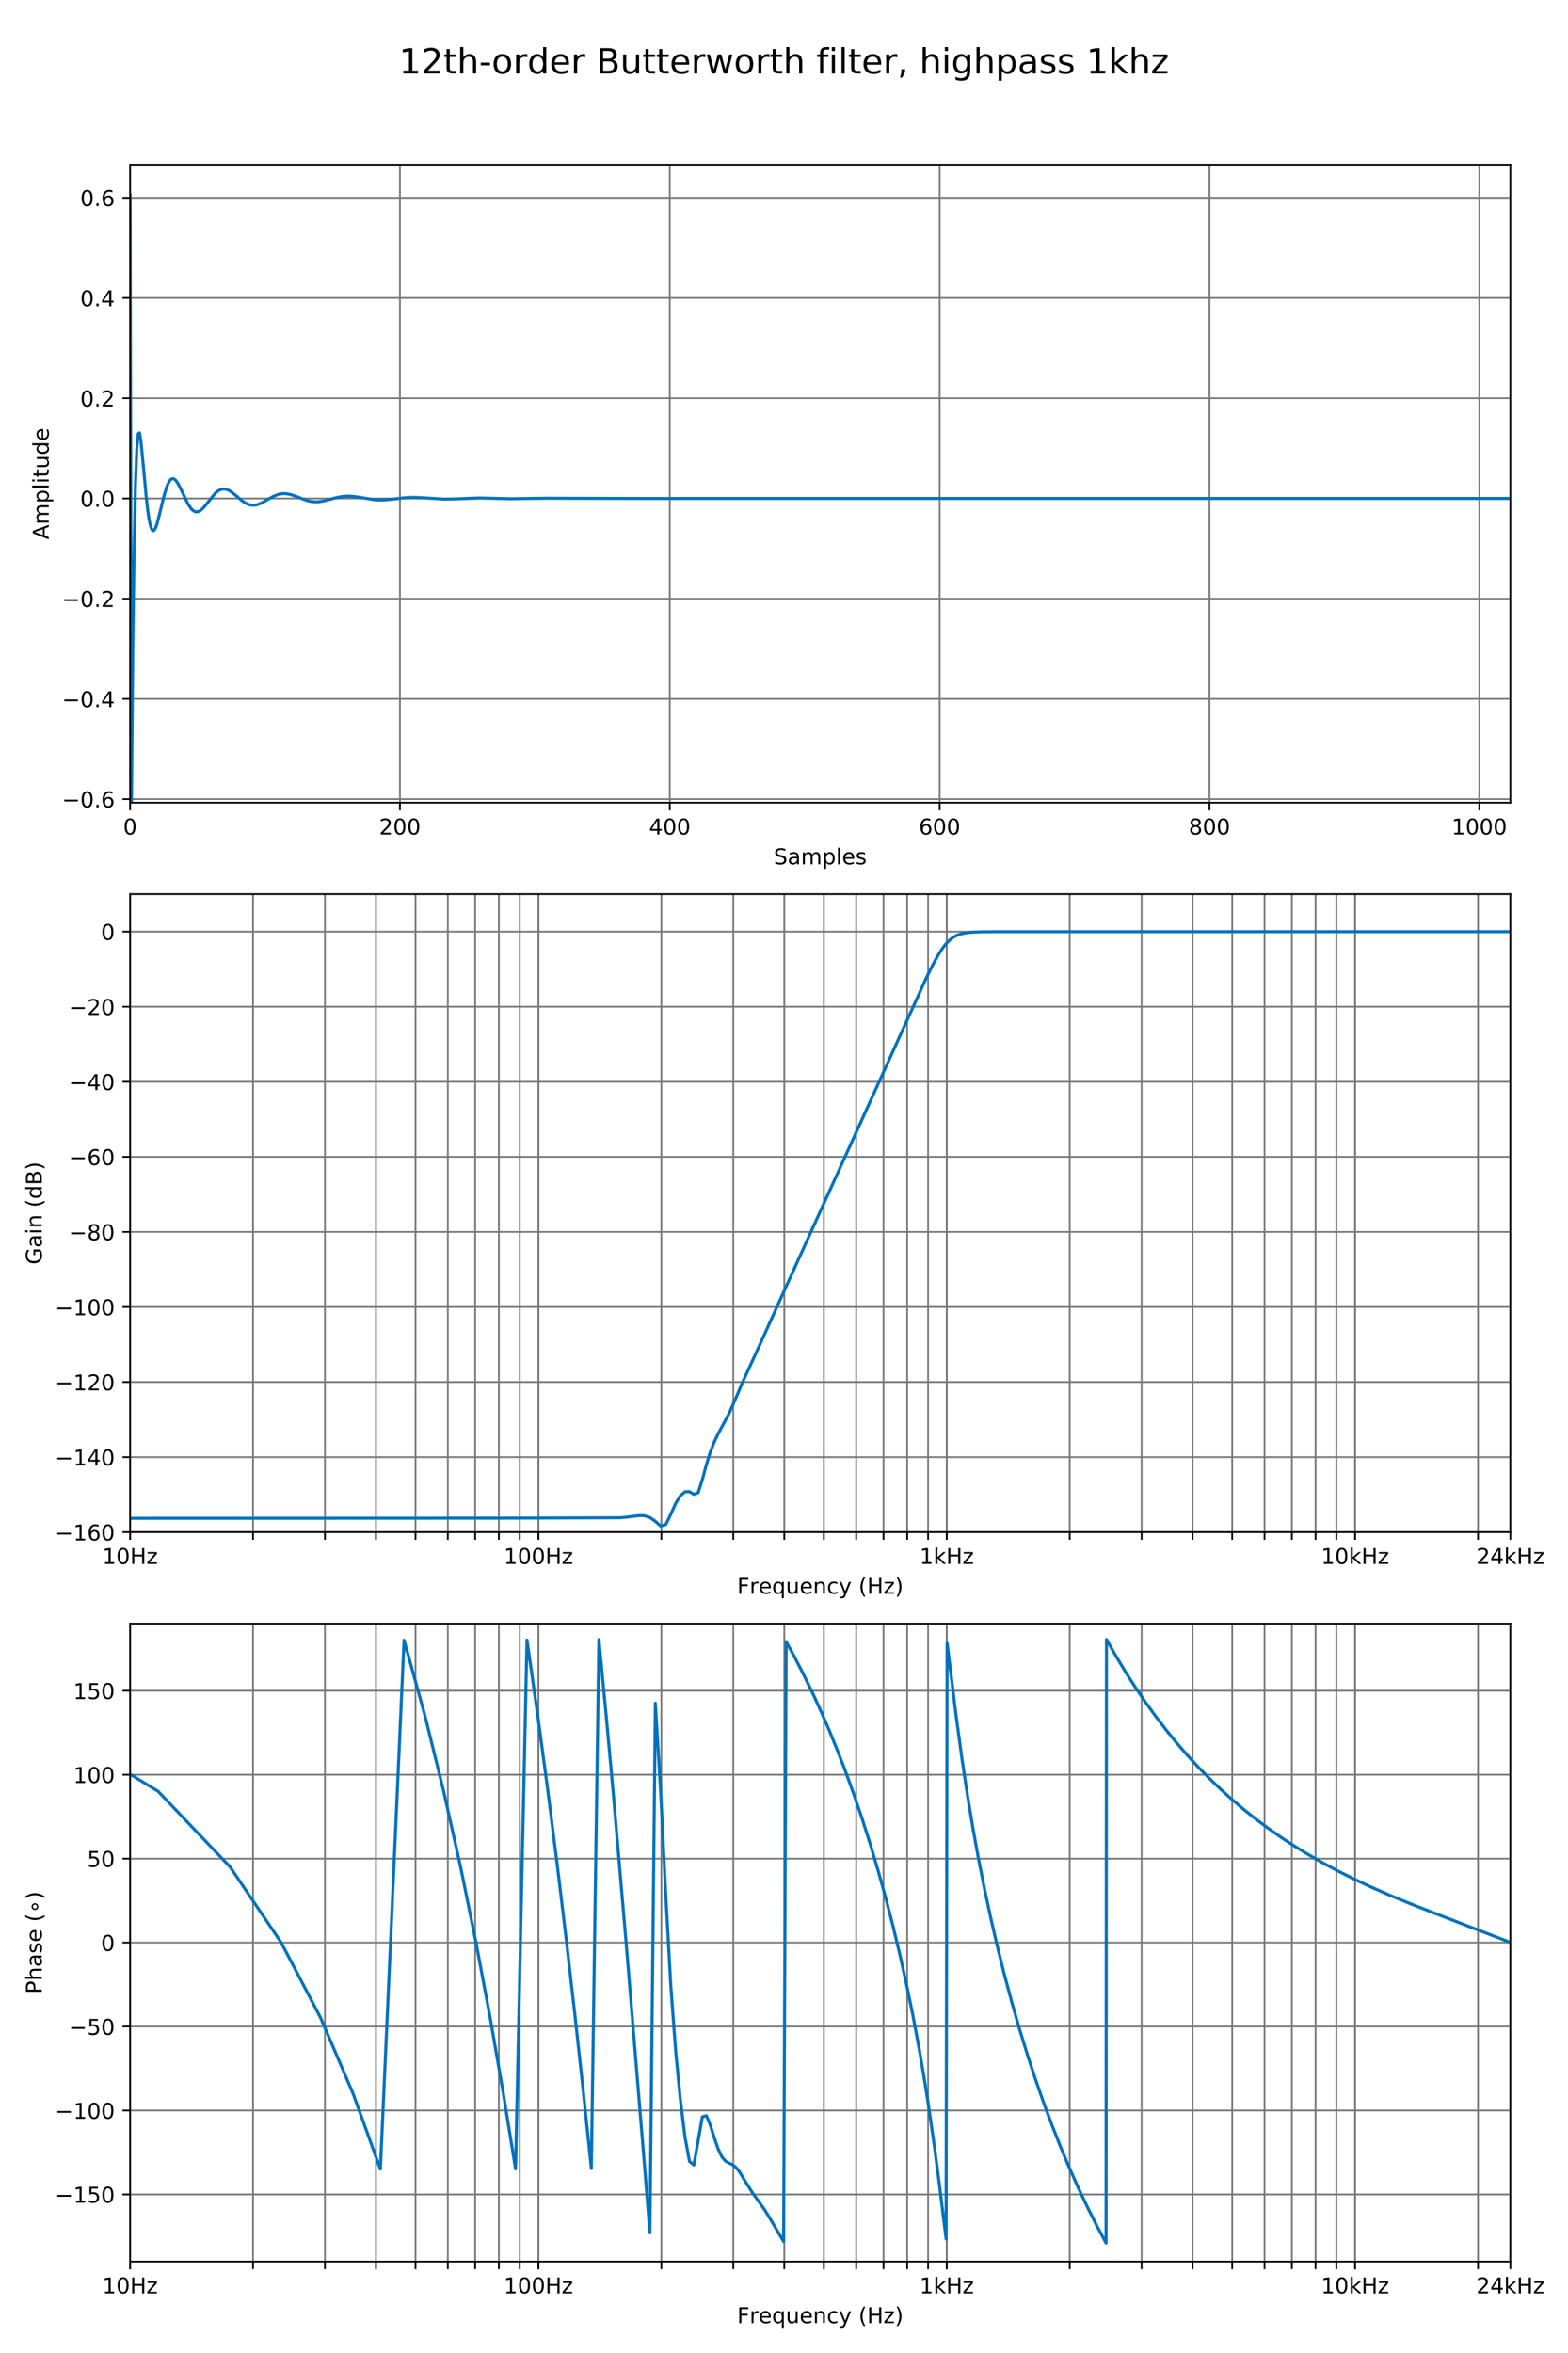<?xml version="1.0" encoding="utf-8" standalone="no"?>
<!DOCTYPE svg PUBLIC "-//W3C//DTD SVG 1.1//EN"
  "http://www.w3.org/Graphics/SVG/1.1/DTD/svg11.dtd">
<!-- Created with matplotlib (https://matplotlib.org/) -->
<svg height="1080pt" version="1.1" viewBox="0 0 720 1080" width="720pt" xmlns="http://www.w3.org/2000/svg" xmlns:xlink="http://www.w3.org/1999/xlink">
 <defs>
  <style type="text/css">
*{stroke-linecap:butt;stroke-linejoin:round;}
  </style>
 </defs>
 <g id="figure_1">
  <g id="patch_1">
   <path d="M 0 1080 
L 720 1080 
L 720 0 
L 0 0 
z
" style="fill:#ffffff;"/>
  </g>
  <g id="axes_1">
   <g id="patch_2">
    <path d="M 59.735 368.44 
L 693.54 368.44 
L 693.54 75.6 
L 59.735 75.6 
z
" style="fill:#ffffff;"/>
   </g>
   <g id="matplotlib.axis_1">
    <g id="xtick_1">
     <g id="line2d_1">
      <path clip-path="url(#p8eb76c013d)" d="M 59.735 368.44 
L 59.735 75.6 
" style="fill:none;stroke:#777777;stroke-linecap:square;stroke-width:0.8;"/>
     </g>
     <g id="line2d_2">
      <defs>
       <path d="M 0 0 
L 0 3.5 
" id="mdc80396e89" style="stroke:#000000;stroke-width:0.8;"/>
      </defs>
      <g>
       <use style="stroke:#000000;stroke-width:0.8;" x="59.735" xlink:href="#mdc80396e89" y="368.44"/>
      </g>
     </g>
     <g id="text_1">
      <!-- 0 -->
      <defs>
       <path d="M 31.781 66.406 
Q 24.172 66.406 20.328 58.906 
Q 16.5 51.422 16.5 36.375 
Q 16.5 21.391 20.328 13.891 
Q 24.172 6.391 31.781 6.391 
Q 39.453 6.391 43.281 13.891 
Q 47.125 21.391 47.125 36.375 
Q 47.125 51.422 43.281 58.906 
Q 39.453 66.406 31.781 66.406 
z
M 31.781 74.219 
Q 44.047 74.219 50.516 64.516 
Q 56.984 54.828 56.984 36.375 
Q 56.984 17.969 50.516 8.266 
Q 44.047 -1.422 31.781 -1.422 
Q 19.531 -1.422 13.062 8.266 
Q 6.594 17.969 6.594 36.375 
Q 6.594 54.828 13.062 64.516 
Q 19.531 74.219 31.781 74.219 
z
" id="DejaVuSans-48"/>
      </defs>
      <g transform="translate(56.554 383.038)scale(0.1 -0.1)">
       <use xlink:href="#DejaVuSans-48"/>
      </g>
     </g>
    </g>
    <g id="xtick_2">
     <g id="line2d_3">
      <path clip-path="url(#p8eb76c013d)" d="M 183.646 368.44 
L 183.646 75.6 
" style="fill:none;stroke:#777777;stroke-linecap:square;stroke-width:0.8;"/>
     </g>
     <g id="line2d_4">
      <g>
       <use style="stroke:#000000;stroke-width:0.8;" x="183.646" xlink:href="#mdc80396e89" y="368.44"/>
      </g>
     </g>
     <g id="text_2">
      <!-- 200 -->
      <defs>
       <path d="M 19.188 8.297 
L 53.609 8.297 
L 53.609 0 
L 7.328 0 
L 7.328 8.297 
Q 12.938 14.109 22.625 23.891 
Q 32.328 33.688 34.812 36.531 
Q 39.547 41.844 41.422 45.531 
Q 43.312 49.219 43.312 52.781 
Q 43.312 58.594 39.234 62.25 
Q 35.156 65.922 28.609 65.922 
Q 23.969 65.922 18.812 64.312 
Q 13.672 62.703 7.812 59.422 
L 7.812 69.391 
Q 13.766 71.781 18.938 73 
Q 24.125 74.219 28.422 74.219 
Q 39.75 74.219 46.484 68.547 
Q 53.219 62.891 53.219 53.422 
Q 53.219 48.922 51.531 44.891 
Q 49.859 40.875 45.406 35.406 
Q 44.188 33.984 37.641 27.219 
Q 31.109 20.453 19.188 8.297 
z
" id="DejaVuSans-50"/>
      </defs>
      <g transform="translate(174.102 383.038)scale(0.1 -0.1)">
       <use xlink:href="#DejaVuSans-50"/>
       <use x="63.623" xlink:href="#DejaVuSans-48"/>
       <use x="127.246" xlink:href="#DejaVuSans-48"/>
      </g>
     </g>
    </g>
    <g id="xtick_3">
     <g id="line2d_5">
      <path clip-path="url(#p8eb76c013d)" d="M 307.557 368.44 
L 307.557 75.6 
" style="fill:none;stroke:#777777;stroke-linecap:square;stroke-width:0.8;"/>
     </g>
     <g id="line2d_6">
      <g>
       <use style="stroke:#000000;stroke-width:0.8;" x="307.557" xlink:href="#mdc80396e89" y="368.44"/>
      </g>
     </g>
     <g id="text_3">
      <!-- 400 -->
      <defs>
       <path d="M 37.797 64.312 
L 12.891 25.391 
L 37.797 25.391 
z
M 35.203 72.906 
L 47.609 72.906 
L 47.609 25.391 
L 58.016 25.391 
L 58.016 17.188 
L 47.609 17.188 
L 47.609 0 
L 37.797 0 
L 37.797 17.188 
L 4.891 17.188 
L 4.891 26.703 
z
" id="DejaVuSans-52"/>
      </defs>
      <g transform="translate(298.013 383.038)scale(0.1 -0.1)">
       <use xlink:href="#DejaVuSans-52"/>
       <use x="63.623" xlink:href="#DejaVuSans-48"/>
       <use x="127.246" xlink:href="#DejaVuSans-48"/>
      </g>
     </g>
    </g>
    <g id="xtick_4">
     <g id="line2d_7">
      <path clip-path="url(#p8eb76c013d)" d="M 431.468 368.44 
L 431.468 75.6 
" style="fill:none;stroke:#777777;stroke-linecap:square;stroke-width:0.8;"/>
     </g>
     <g id="line2d_8">
      <g>
       <use style="stroke:#000000;stroke-width:0.8;" x="431.468" xlink:href="#mdc80396e89" y="368.44"/>
      </g>
     </g>
     <g id="text_4">
      <!-- 600 -->
      <defs>
       <path d="M 33.016 40.375 
Q 26.375 40.375 22.484 35.828 
Q 18.609 31.297 18.609 23.391 
Q 18.609 15.531 22.484 10.953 
Q 26.375 6.391 33.016 6.391 
Q 39.656 6.391 43.531 10.953 
Q 47.406 15.531 47.406 23.391 
Q 47.406 31.297 43.531 35.828 
Q 39.656 40.375 33.016 40.375 
z
M 52.594 71.297 
L 52.594 62.312 
Q 48.875 64.062 45.094 64.984 
Q 41.312 65.922 37.594 65.922 
Q 27.828 65.922 22.672 59.328 
Q 17.531 52.734 16.797 39.406 
Q 19.672 43.656 24.016 45.922 
Q 28.375 48.188 33.594 48.188 
Q 44.578 48.188 50.953 41.516 
Q 57.328 34.859 57.328 23.391 
Q 57.328 12.156 50.688 5.359 
Q 44.047 -1.422 33.016 -1.422 
Q 20.359 -1.422 13.672 8.266 
Q 6.984 17.969 6.984 36.375 
Q 6.984 53.656 15.188 63.938 
Q 23.391 74.219 37.203 74.219 
Q 40.922 74.219 44.703 73.484 
Q 48.484 72.75 52.594 71.297 
z
" id="DejaVuSans-54"/>
      </defs>
      <g transform="translate(421.924 383.038)scale(0.1 -0.1)">
       <use xlink:href="#DejaVuSans-54"/>
       <use x="63.623" xlink:href="#DejaVuSans-48"/>
       <use x="127.246" xlink:href="#DejaVuSans-48"/>
      </g>
     </g>
    </g>
    <g id="xtick_5">
     <g id="line2d_9">
      <path clip-path="url(#p8eb76c013d)" d="M 555.379 368.44 
L 555.379 75.6 
" style="fill:none;stroke:#777777;stroke-linecap:square;stroke-width:0.8;"/>
     </g>
     <g id="line2d_10">
      <g>
       <use style="stroke:#000000;stroke-width:0.8;" x="555.379" xlink:href="#mdc80396e89" y="368.44"/>
      </g>
     </g>
     <g id="text_5">
      <!-- 800 -->
      <defs>
       <path d="M 31.781 34.625 
Q 24.75 34.625 20.719 30.859 
Q 16.703 27.094 16.703 20.516 
Q 16.703 13.922 20.719 10.156 
Q 24.75 6.391 31.781 6.391 
Q 38.812 6.391 42.859 10.172 
Q 46.922 13.969 46.922 20.516 
Q 46.922 27.094 42.891 30.859 
Q 38.875 34.625 31.781 34.625 
z
M 21.922 38.812 
Q 15.578 40.375 12.031 44.719 
Q 8.5 49.078 8.5 55.328 
Q 8.5 64.062 14.719 69.141 
Q 20.953 74.219 31.781 74.219 
Q 42.672 74.219 48.875 69.141 
Q 55.078 64.062 55.078 55.328 
Q 55.078 49.078 51.531 44.719 
Q 48 40.375 41.703 38.812 
Q 48.828 37.156 52.797 32.312 
Q 56.781 27.484 56.781 20.516 
Q 56.781 9.906 50.312 4.234 
Q 43.844 -1.422 31.781 -1.422 
Q 19.734 -1.422 13.25 4.234 
Q 6.781 9.906 6.781 20.516 
Q 6.781 27.484 10.781 32.312 
Q 14.797 37.156 21.922 38.812 
z
M 18.312 54.391 
Q 18.312 48.734 21.844 45.562 
Q 25.391 42.391 31.781 42.391 
Q 38.141 42.391 41.719 45.562 
Q 45.312 48.734 45.312 54.391 
Q 45.312 60.062 41.719 63.234 
Q 38.141 66.406 31.781 66.406 
Q 25.391 66.406 21.844 63.234 
Q 18.312 60.062 18.312 54.391 
z
" id="DejaVuSans-56"/>
      </defs>
      <g transform="translate(545.835 383.038)scale(0.1 -0.1)">
       <use xlink:href="#DejaVuSans-56"/>
       <use x="63.623" xlink:href="#DejaVuSans-48"/>
       <use x="127.246" xlink:href="#DejaVuSans-48"/>
      </g>
     </g>
    </g>
    <g id="xtick_6">
     <g id="line2d_11">
      <path clip-path="url(#p8eb76c013d)" d="M 679.29 368.44 
L 679.29 75.6 
" style="fill:none;stroke:#777777;stroke-linecap:square;stroke-width:0.8;"/>
     </g>
     <g id="line2d_12">
      <g>
       <use style="stroke:#000000;stroke-width:0.8;" x="679.29" xlink:href="#mdc80396e89" y="368.44"/>
      </g>
     </g>
     <g id="text_6">
      <!-- 1000 -->
      <defs>
       <path d="M 12.406 8.297 
L 28.516 8.297 
L 28.516 63.922 
L 10.984 60.406 
L 10.984 69.391 
L 28.422 72.906 
L 38.281 72.906 
L 38.281 8.297 
L 54.391 8.297 
L 54.391 0 
L 12.406 0 
z
" id="DejaVuSans-49"/>
      </defs>
      <g transform="translate(666.565 383.038)scale(0.1 -0.1)">
       <use xlink:href="#DejaVuSans-49"/>
       <use x="63.623" xlink:href="#DejaVuSans-48"/>
       <use x="127.246" xlink:href="#DejaVuSans-48"/>
       <use x="190.869" xlink:href="#DejaVuSans-48"/>
      </g>
     </g>
    </g>
    <g id="text_7">
     <!-- Samples -->
     <defs>
      <path d="M 53.516 70.516 
L 53.516 60.891 
Q 47.906 63.578 42.922 64.891 
Q 37.938 66.219 33.297 66.219 
Q 25.25 66.219 20.875 63.094 
Q 16.5 59.969 16.5 54.203 
Q 16.5 49.359 19.406 46.891 
Q 22.312 44.438 30.422 42.922 
L 36.375 41.703 
Q 47.406 39.594 52.656 34.297 
Q 57.906 29 57.906 20.125 
Q 57.906 9.516 50.797 4.047 
Q 43.703 -1.422 29.984 -1.422 
Q 24.812 -1.422 18.969 -0.25 
Q 13.141 0.922 6.891 3.219 
L 6.891 13.375 
Q 12.891 10.016 18.656 8.297 
Q 24.422 6.594 29.984 6.594 
Q 38.422 6.594 43.016 9.906 
Q 47.609 13.234 47.609 19.391 
Q 47.609 24.75 44.312 27.781 
Q 41.016 30.812 33.5 32.328 
L 27.484 33.5 
Q 16.453 35.688 11.516 40.375 
Q 6.594 45.062 6.594 53.422 
Q 6.594 63.094 13.406 68.656 
Q 20.219 74.219 32.172 74.219 
Q 37.312 74.219 42.625 73.281 
Q 47.953 72.359 53.516 70.516 
z
" id="DejaVuSans-83"/>
      <path d="M 34.281 27.484 
Q 23.391 27.484 19.188 25 
Q 14.984 22.516 14.984 16.5 
Q 14.984 11.719 18.141 8.906 
Q 21.297 6.109 26.703 6.109 
Q 34.188 6.109 38.703 11.406 
Q 43.219 16.703 43.219 25.484 
L 43.219 27.484 
z
M 52.203 31.203 
L 52.203 0 
L 43.219 0 
L 43.219 8.297 
Q 40.141 3.328 35.547 0.953 
Q 30.953 -1.422 24.312 -1.422 
Q 15.922 -1.422 10.953 3.297 
Q 6 8.016 6 15.922 
Q 6 25.141 12.172 29.828 
Q 18.359 34.516 30.609 34.516 
L 43.219 34.516 
L 43.219 35.406 
Q 43.219 41.609 39.141 45 
Q 35.062 48.391 27.688 48.391 
Q 23 48.391 18.547 47.266 
Q 14.109 46.141 10.016 43.891 
L 10.016 52.203 
Q 14.938 54.109 19.578 55.047 
Q 24.219 56 28.609 56 
Q 40.484 56 46.344 49.844 
Q 52.203 43.703 52.203 31.203 
z
" id="DejaVuSans-97"/>
      <path d="M 52 44.188 
Q 55.375 50.25 60.062 53.125 
Q 64.75 56 71.094 56 
Q 79.641 56 84.281 50.016 
Q 88.922 44.047 88.922 33.016 
L 88.922 0 
L 79.891 0 
L 79.891 32.719 
Q 79.891 40.578 77.094 44.375 
Q 74.312 48.188 68.609 48.188 
Q 61.625 48.188 57.562 43.547 
Q 53.516 38.922 53.516 30.906 
L 53.516 0 
L 44.484 0 
L 44.484 32.719 
Q 44.484 40.625 41.703 44.406 
Q 38.922 48.188 33.109 48.188 
Q 26.219 48.188 22.156 43.531 
Q 18.109 38.875 18.109 30.906 
L 18.109 0 
L 9.078 0 
L 9.078 54.688 
L 18.109 54.688 
L 18.109 46.188 
Q 21.188 51.219 25.484 53.609 
Q 29.781 56 35.688 56 
Q 41.656 56 45.828 52.969 
Q 50 49.953 52 44.188 
z
" id="DejaVuSans-109"/>
      <path d="M 18.109 8.203 
L 18.109 -20.797 
L 9.078 -20.797 
L 9.078 54.688 
L 18.109 54.688 
L 18.109 46.391 
Q 20.953 51.266 25.266 53.625 
Q 29.594 56 35.594 56 
Q 45.562 56 51.781 48.094 
Q 58.016 40.188 58.016 27.297 
Q 58.016 14.406 51.781 6.484 
Q 45.562 -1.422 35.594 -1.422 
Q 29.594 -1.422 25.266 0.953 
Q 20.953 3.328 18.109 8.203 
z
M 48.688 27.297 
Q 48.688 37.203 44.609 42.844 
Q 40.531 48.484 33.406 48.484 
Q 26.266 48.484 22.188 42.844 
Q 18.109 37.203 18.109 27.297 
Q 18.109 17.391 22.188 11.75 
Q 26.266 6.109 33.406 6.109 
Q 40.531 6.109 44.609 11.75 
Q 48.688 17.391 48.688 27.297 
z
" id="DejaVuSans-112"/>
      <path d="M 9.422 75.984 
L 18.406 75.984 
L 18.406 0 
L 9.422 0 
z
" id="DejaVuSans-108"/>
      <path d="M 56.203 29.594 
L 56.203 25.203 
L 14.891 25.203 
Q 15.484 15.922 20.484 11.062 
Q 25.484 6.203 34.422 6.203 
Q 39.594 6.203 44.453 7.469 
Q 49.312 8.734 54.109 11.281 
L 54.109 2.781 
Q 49.266 0.734 44.188 -0.344 
Q 39.109 -1.422 33.891 -1.422 
Q 20.797 -1.422 13.156 6.188 
Q 5.516 13.812 5.516 26.812 
Q 5.516 40.234 12.766 48.109 
Q 20.016 56 32.328 56 
Q 43.359 56 49.781 48.891 
Q 56.203 41.797 56.203 29.594 
z
M 47.219 32.234 
Q 47.125 39.594 43.094 43.984 
Q 39.062 48.391 32.422 48.391 
Q 24.906 48.391 20.391 44.141 
Q 15.875 39.891 15.188 32.172 
z
" id="DejaVuSans-101"/>
      <path d="M 44.281 53.078 
L 44.281 44.578 
Q 40.484 46.531 36.375 47.5 
Q 32.281 48.484 27.875 48.484 
Q 21.188 48.484 17.844 46.438 
Q 14.5 44.391 14.5 40.281 
Q 14.5 37.156 16.891 35.375 
Q 19.281 33.594 26.516 31.984 
L 29.594 31.297 
Q 39.156 29.25 43.188 25.516 
Q 47.219 21.781 47.219 15.094 
Q 47.219 7.469 41.188 3.016 
Q 35.156 -1.422 24.609 -1.422 
Q 20.219 -1.422 15.453 -0.562 
Q 10.688 0.297 5.422 2 
L 5.422 11.281 
Q 10.406 8.688 15.234 7.391 
Q 20.062 6.109 24.812 6.109 
Q 31.156 6.109 34.562 8.281 
Q 37.984 10.453 37.984 14.406 
Q 37.984 18.062 35.516 20.016 
Q 33.062 21.969 24.703 23.781 
L 21.578 24.516 
Q 13.234 26.266 9.516 29.906 
Q 5.812 33.547 5.812 39.891 
Q 5.812 47.609 11.281 51.797 
Q 16.75 56 26.812 56 
Q 31.781 56 36.172 55.266 
Q 40.578 54.547 44.281 53.078 
z
" id="DejaVuSans-115"/>
     </defs>
     <g transform="translate(355.284 396.717)scale(0.1 -0.1)">
      <use xlink:href="#DejaVuSans-83"/>
      <use x="63.477" xlink:href="#DejaVuSans-97"/>
      <use x="124.756" xlink:href="#DejaVuSans-109"/>
      <use x="222.168" xlink:href="#DejaVuSans-112"/>
      <use x="285.645" xlink:href="#DejaVuSans-108"/>
      <use x="313.428" xlink:href="#DejaVuSans-101"/>
      <use x="374.951" xlink:href="#DejaVuSans-115"/>
     </g>
    </g>
   </g>
   <g id="matplotlib.axis_2">
    <g id="ytick_1">
     <g id="line2d_13">
      <path clip-path="url(#p8eb76c013d)" d="M 59.735 366.809 
L 693.54 366.809 
" style="fill:none;stroke:#777777;stroke-linecap:square;stroke-width:0.8;"/>
     </g>
     <g id="line2d_14">
      <defs>
       <path d="M 0 0 
L -3.5 0 
" id="m4e7416062d" style="stroke:#000000;stroke-width:0.8;"/>
      </defs>
      <g>
       <use style="stroke:#000000;stroke-width:0.8;" x="59.735" xlink:href="#m4e7416062d" y="366.809"/>
      </g>
     </g>
     <g id="text_8">
      <!-- −0.6 -->
      <defs>
       <path d="M 10.594 35.5 
L 73.188 35.5 
L 73.188 27.203 
L 10.594 27.203 
z
" id="DejaVuSans-8722"/>
       <path d="M 10.688 12.406 
L 21 12.406 
L 21 0 
L 10.688 0 
z
" id="DejaVuSans-46"/>
      </defs>
      <g transform="translate(28.452 370.608)scale(0.1 -0.1)">
       <use xlink:href="#DejaVuSans-8722"/>
       <use x="83.789" xlink:href="#DejaVuSans-48"/>
       <use x="147.412" xlink:href="#DejaVuSans-46"/>
       <use x="179.199" xlink:href="#DejaVuSans-54"/>
      </g>
     </g>
    </g>
    <g id="ytick_2">
     <g id="line2d_15">
      <path clip-path="url(#p8eb76c013d)" d="M 59.735 320.805 
L 693.54 320.805 
" style="fill:none;stroke:#777777;stroke-linecap:square;stroke-width:0.8;"/>
     </g>
     <g id="line2d_16">
      <g>
       <use style="stroke:#000000;stroke-width:0.8;" x="59.735" xlink:href="#m4e7416062d" y="320.805"/>
      </g>
     </g>
     <g id="text_9">
      <!-- −0.4 -->
      <g transform="translate(28.452 324.604)scale(0.1 -0.1)">
       <use xlink:href="#DejaVuSans-8722"/>
       <use x="83.789" xlink:href="#DejaVuSans-48"/>
       <use x="147.412" xlink:href="#DejaVuSans-46"/>
       <use x="179.199" xlink:href="#DejaVuSans-52"/>
      </g>
     </g>
    </g>
    <g id="ytick_3">
     <g id="line2d_17">
      <path clip-path="url(#p8eb76c013d)" d="M 59.735 274.8 
L 693.54 274.8 
" style="fill:none;stroke:#777777;stroke-linecap:square;stroke-width:0.8;"/>
     </g>
     <g id="line2d_18">
      <g>
       <use style="stroke:#000000;stroke-width:0.8;" x="59.735" xlink:href="#m4e7416062d" y="274.8"/>
      </g>
     </g>
     <g id="text_10">
      <!-- −0.2 -->
      <g transform="translate(28.452 278.599)scale(0.1 -0.1)">
       <use xlink:href="#DejaVuSans-8722"/>
       <use x="83.789" xlink:href="#DejaVuSans-48"/>
       <use x="147.412" xlink:href="#DejaVuSans-46"/>
       <use x="179.199" xlink:href="#DejaVuSans-50"/>
      </g>
     </g>
    </g>
    <g id="ytick_4">
     <g id="line2d_19">
      <path clip-path="url(#p8eb76c013d)" d="M 59.735 228.795 
L 693.54 228.795 
" style="fill:none;stroke:#777777;stroke-linecap:square;stroke-width:0.8;"/>
     </g>
     <g id="line2d_20">
      <g>
       <use style="stroke:#000000;stroke-width:0.8;" x="59.735" xlink:href="#m4e7416062d" y="228.795"/>
      </g>
     </g>
     <g id="text_11">
      <!-- 0.0 -->
      <g transform="translate(36.832 232.595)scale(0.1 -0.1)">
       <use xlink:href="#DejaVuSans-48"/>
       <use x="63.623" xlink:href="#DejaVuSans-46"/>
       <use x="95.41" xlink:href="#DejaVuSans-48"/>
      </g>
     </g>
    </g>
    <g id="ytick_5">
     <g id="line2d_21">
      <path clip-path="url(#p8eb76c013d)" d="M 59.735 182.791 
L 693.54 182.791 
" style="fill:none;stroke:#777777;stroke-linecap:square;stroke-width:0.8;"/>
     </g>
     <g id="line2d_22">
      <g>
       <use style="stroke:#000000;stroke-width:0.8;" x="59.735" xlink:href="#m4e7416062d" y="182.791"/>
      </g>
     </g>
     <g id="text_12">
      <!-- 0.2 -->
      <g transform="translate(36.832 186.59)scale(0.1 -0.1)">
       <use xlink:href="#DejaVuSans-48"/>
       <use x="63.623" xlink:href="#DejaVuSans-46"/>
       <use x="95.41" xlink:href="#DejaVuSans-50"/>
      </g>
     </g>
    </g>
    <g id="ytick_6">
     <g id="line2d_23">
      <path clip-path="url(#p8eb76c013d)" d="M 59.735 136.786 
L 693.54 136.786 
" style="fill:none;stroke:#777777;stroke-linecap:square;stroke-width:0.8;"/>
     </g>
     <g id="line2d_24">
      <g>
       <use style="stroke:#000000;stroke-width:0.8;" x="59.735" xlink:href="#m4e7416062d" y="136.786"/>
      </g>
     </g>
     <g id="text_13">
      <!-- 0.4 -->
      <g transform="translate(36.832 140.586)scale(0.1 -0.1)">
       <use xlink:href="#DejaVuSans-48"/>
       <use x="63.623" xlink:href="#DejaVuSans-46"/>
       <use x="95.41" xlink:href="#DejaVuSans-52"/>
      </g>
     </g>
    </g>
    <g id="ytick_7">
     <g id="line2d_25">
      <path clip-path="url(#p8eb76c013d)" d="M 59.735 90.782 
L 693.54 90.782 
" style="fill:none;stroke:#777777;stroke-linecap:square;stroke-width:0.8;"/>
     </g>
     <g id="line2d_26">
      <g>
       <use style="stroke:#000000;stroke-width:0.8;" x="59.735" xlink:href="#m4e7416062d" y="90.782"/>
      </g>
     </g>
     <g id="text_14">
      <!-- 0.6 -->
      <g transform="translate(36.832 94.581)scale(0.1 -0.1)">
       <use xlink:href="#DejaVuSans-48"/>
       <use x="63.623" xlink:href="#DejaVuSans-46"/>
       <use x="95.41" xlink:href="#DejaVuSans-54"/>
      </g>
     </g>
    </g>
    <g id="text_15">
     <!-- Amplitude -->
     <defs>
      <path d="M 34.188 63.188 
L 20.797 26.906 
L 47.609 26.906 
z
M 28.609 72.906 
L 39.797 72.906 
L 67.578 0 
L 57.328 0 
L 50.688 18.703 
L 17.828 18.703 
L 11.188 0 
L 0.781 0 
z
" id="DejaVuSans-65"/>
      <path d="M 9.422 54.688 
L 18.406 54.688 
L 18.406 0 
L 9.422 0 
z
M 9.422 75.984 
L 18.406 75.984 
L 18.406 64.594 
L 9.422 64.594 
z
" id="DejaVuSans-105"/>
      <path d="M 18.312 70.219 
L 18.312 54.688 
L 36.812 54.688 
L 36.812 47.703 
L 18.312 47.703 
L 18.312 18.016 
Q 18.312 11.328 20.141 9.422 
Q 21.969 7.516 27.594 7.516 
L 36.812 7.516 
L 36.812 0 
L 27.594 0 
Q 17.188 0 13.234 3.875 
Q 9.281 7.766 9.281 18.016 
L 9.281 47.703 
L 2.688 47.703 
L 2.688 54.688 
L 9.281 54.688 
L 9.281 70.219 
z
" id="DejaVuSans-116"/>
      <path d="M 8.5 21.578 
L 8.5 54.688 
L 17.484 54.688 
L 17.484 21.922 
Q 17.484 14.156 20.5 10.266 
Q 23.531 6.391 29.594 6.391 
Q 36.859 6.391 41.078 11.031 
Q 45.312 15.672 45.312 23.688 
L 45.312 54.688 
L 54.297 54.688 
L 54.297 0 
L 45.312 0 
L 45.312 8.406 
Q 42.047 3.422 37.719 1 
Q 33.406 -1.422 27.688 -1.422 
Q 18.266 -1.422 13.375 4.438 
Q 8.5 10.297 8.5 21.578 
z
M 31.109 56 
z
" id="DejaVuSans-117"/>
      <path d="M 45.406 46.391 
L 45.406 75.984 
L 54.391 75.984 
L 54.391 0 
L 45.406 0 
L 45.406 8.203 
Q 42.578 3.328 38.25 0.953 
Q 33.938 -1.422 27.875 -1.422 
Q 17.969 -1.422 11.734 6.484 
Q 5.516 14.406 5.516 27.297 
Q 5.516 40.188 11.734 48.094 
Q 17.969 56 27.875 56 
Q 33.938 56 38.25 53.625 
Q 42.578 51.266 45.406 46.391 
z
M 14.797 27.297 
Q 14.797 17.391 18.875 11.75 
Q 22.953 6.109 30.078 6.109 
Q 37.203 6.109 41.297 11.75 
Q 45.406 17.391 45.406 27.297 
Q 45.406 37.203 41.297 42.844 
Q 37.203 48.484 30.078 48.484 
Q 22.953 48.484 18.875 42.844 
Q 14.797 37.203 14.797 27.297 
z
" id="DejaVuSans-100"/>
     </defs>
     <g transform="translate(22.372 247.643)rotate(-90)scale(0.1 -0.1)">
      <use xlink:href="#DejaVuSans-65"/>
      <use x="68.408" xlink:href="#DejaVuSans-109"/>
      <use x="165.82" xlink:href="#DejaVuSans-112"/>
      <use x="229.297" xlink:href="#DejaVuSans-108"/>
      <use x="257.08" xlink:href="#DejaVuSans-105"/>
      <use x="284.863" xlink:href="#DejaVuSans-116"/>
      <use x="324.072" xlink:href="#DejaVuSans-117"/>
      <use x="387.451" xlink:href="#DejaVuSans-100"/>
      <use x="450.928" xlink:href="#DejaVuSans-101"/>
     </g>
    </g>
   </g>
   <g id="line2d_27">
    <path clip-path="url(#p8eb76c013d)" d="M 59.735 89.545 
L 60.355 368.44 
L 60.974 298.013 
L 61.594 251.131 
L 62.213 221.996 
L 62.833 205.915 
L 63.452 199.134 
L 64.072 198.694 
L 64.691 202.295 
L 65.931 215.082 
L 67.17 228.443 
L 67.789 233.883 
L 68.409 238.149 
L 69.028 241.163 
L 69.648 242.951 
L 70.267 243.609 
L 70.887 243.279 
L 71.507 242.134 
L 72.126 240.355 
L 73.365 235.62 
L 75.224 227.926 
L 76.463 223.764 
L 77.083 222.189 
L 77.702 220.995 
L 78.322 220.195 
L 78.941 219.781 
L 79.561 219.735 
L 80.18 220.026 
L 80.8 220.616 
L 81.419 221.459 
L 82.659 223.706 
L 86.376 231.438 
L 87.615 233.298 
L 88.235 233.98 
L 88.854 234.485 
L 89.474 234.807 
L 90.093 234.949 
L 90.713 234.918 
L 91.332 234.723 
L 91.952 234.38 
L 93.191 233.319 
L 94.43 231.892 
L 98.767 226.486 
L 100.006 225.415 
L 101.245 224.722 
L 102.484 224.436 
L 103.723 224.547 
L 104.963 225.013 
L 106.202 225.766 
L 108.06 227.244 
L 111.158 229.86 
L 112.397 230.713 
L 113.636 231.362 
L 114.875 231.771 
L 116.115 231.925 
L 117.354 231.83 
L 118.593 231.512 
L 120.451 230.704 
L 123.549 228.922 
L 126.027 227.607 
L 127.886 226.925 
L 129.125 226.665 
L 130.364 226.572 
L 131.603 226.643 
L 133.462 227.019 
L 135.321 227.635 
L 140.897 229.734 
L 142.755 230.159 
L 144.614 230.34 
L 146.473 230.273 
L 148.331 229.991 
L 151.429 229.222 
L 155.147 228.26 
L 157.625 227.854 
L 159.483 227.737 
L 161.962 227.838 
L 164.44 228.169 
L 171.874 229.376 
L 174.353 229.508 
L 176.831 229.445 
L 180.548 229.081 
L 186.744 228.414 
L 189.842 228.317 
L 193.559 228.457 
L 204.091 229.111 
L 208.428 229.026 
L 220.2 228.586 
L 225.776 228.721 
L 234.45 228.935 
L 241.265 228.833 
L 250.558 228.704 
L 298.264 228.815 
L 333.578 228.794 
L 393.675 228.795 
L 693.54 228.795 
L 693.54 228.795 
" style="fill:none;stroke:#0072bd;stroke-linecap:square;stroke-width:1.4;"/>
   </g>
   <g id="patch_3">
    <path d="M 59.735 368.44 
L 59.735 75.6 
" style="fill:none;stroke:#000000;stroke-linecap:square;stroke-linejoin:miter;stroke-width:0.8;"/>
   </g>
   <g id="patch_4">
    <path d="M 693.54 368.44 
L 693.54 75.6 
" style="fill:none;stroke:#000000;stroke-linecap:square;stroke-linejoin:miter;stroke-width:0.8;"/>
   </g>
   <g id="patch_5">
    <path d="M 59.735 368.44 
L 693.54 368.44 
" style="fill:none;stroke:#000000;stroke-linecap:square;stroke-linejoin:miter;stroke-width:0.8;"/>
   </g>
   <g id="patch_6">
    <path d="M 59.735 75.6 
L 693.54 75.6 
" style="fill:none;stroke:#000000;stroke-linecap:square;stroke-linejoin:miter;stroke-width:0.8;"/>
   </g>
  </g>
  <g id="axes_2">
   <g id="patch_7">
    <path d="M 59.735 703.24 
L 693.54 703.24 
L 693.54 410.4 
L 59.735 410.4 
z
" style="fill:#ffffff;"/>
   </g>
   <g id="matplotlib.axis_3">
    <g id="xtick_7">
     <g id="line2d_28">
      <path clip-path="url(#p17d9798417)" d="M 59.735 703.24 
L 59.735 410.4 
" style="fill:none;stroke:#777777;stroke-linecap:square;stroke-width:0.8;"/>
     </g>
     <g id="line2d_29">
      <g>
       <use style="stroke:#000000;stroke-width:0.8;" x="59.735" xlink:href="#mdc80396e89" y="703.24"/>
      </g>
     </g>
     <g id="text_16">
      <!-- 10Hz -->
      <defs>
       <path d="M 9.812 72.906 
L 19.672 72.906 
L 19.672 43.016 
L 55.516 43.016 
L 55.516 72.906 
L 65.375 72.906 
L 65.375 0 
L 55.516 0 
L 55.516 34.719 
L 19.672 34.719 
L 19.672 0 
L 9.812 0 
z
" id="DejaVuSans-72"/>
       <path d="M 5.516 54.688 
L 48.188 54.688 
L 48.188 46.484 
L 14.406 7.172 
L 48.188 7.172 
L 48.188 0 
L 4.297 0 
L 4.297 8.203 
L 38.094 47.516 
L 5.516 47.516 
z
" id="DejaVuSans-122"/>
      </defs>
      <g transform="translate(46.988 717.838)scale(0.1 -0.1)">
       <use xlink:href="#DejaVuSans-49"/>
       <use x="63.623" xlink:href="#DejaVuSans-48"/>
       <use x="127.246" xlink:href="#DejaVuSans-72"/>
       <use x="202.441" xlink:href="#DejaVuSans-122"/>
      </g>
     </g>
    </g>
    <g id="xtick_8">
     <g id="line2d_30">
      <path clip-path="url(#p17d9798417)" d="M 59.735 703.24 
L 59.735 410.4 
" style="fill:none;stroke:#777777;stroke-linecap:square;stroke-width:0.8;"/>
     </g>
     <g id="line2d_31">
      <g>
       <use style="stroke:#000000;stroke-width:0.8;" x="59.735" xlink:href="#mdc80396e89" y="703.24"/>
      </g>
     </g>
    </g>
    <g id="xtick_9">
     <g id="line2d_32">
      <path clip-path="url(#p17d9798417)" d="M 116.179 703.24 
L 116.179 410.4 
" style="fill:none;stroke:#777777;stroke-linecap:square;stroke-width:0.8;"/>
     </g>
     <g id="line2d_33">
      <g>
       <use style="stroke:#000000;stroke-width:0.8;" x="116.179" xlink:href="#mdc80396e89" y="703.24"/>
      </g>
     </g>
    </g>
    <g id="xtick_10">
     <g id="line2d_34">
      <path clip-path="url(#p17d9798417)" d="M 149.197 703.24 
L 149.197 410.4 
" style="fill:none;stroke:#777777;stroke-linecap:square;stroke-width:0.8;"/>
     </g>
     <g id="line2d_35">
      <g>
       <use style="stroke:#000000;stroke-width:0.8;" x="149.197" xlink:href="#mdc80396e89" y="703.24"/>
      </g>
     </g>
    </g>
    <g id="xtick_11">
     <g id="line2d_36">
      <path clip-path="url(#p17d9798417)" d="M 172.624 703.24 
L 172.624 410.4 
" style="fill:none;stroke:#777777;stroke-linecap:square;stroke-width:0.8;"/>
     </g>
     <g id="line2d_37">
      <g>
       <use style="stroke:#000000;stroke-width:0.8;" x="172.624" xlink:href="#mdc80396e89" y="703.24"/>
      </g>
     </g>
    </g>
    <g id="xtick_12">
     <g id="line2d_38">
      <path clip-path="url(#p17d9798417)" d="M 190.795 703.24 
L 190.795 410.4 
" style="fill:none;stroke:#777777;stroke-linecap:square;stroke-width:0.8;"/>
     </g>
     <g id="line2d_39">
      <g>
       <use style="stroke:#000000;stroke-width:0.8;" x="190.795" xlink:href="#mdc80396e89" y="703.24"/>
      </g>
     </g>
    </g>
    <g id="xtick_13">
     <g id="line2d_40">
      <path clip-path="url(#p17d9798417)" d="M 205.642 703.24 
L 205.642 410.4 
" style="fill:none;stroke:#777777;stroke-linecap:square;stroke-width:0.8;"/>
     </g>
     <g id="line2d_41">
      <g>
       <use style="stroke:#000000;stroke-width:0.8;" x="205.642" xlink:href="#mdc80396e89" y="703.24"/>
      </g>
     </g>
    </g>
    <g id="xtick_14">
     <g id="line2d_42">
      <path clip-path="url(#p17d9798417)" d="M 218.195 703.24 
L 218.195 410.4 
" style="fill:none;stroke:#777777;stroke-linecap:square;stroke-width:0.8;"/>
     </g>
     <g id="line2d_43">
      <g>
       <use style="stroke:#000000;stroke-width:0.8;" x="218.195" xlink:href="#mdc80396e89" y="703.24"/>
      </g>
     </g>
    </g>
    <g id="xtick_15">
     <g id="line2d_44">
      <path clip-path="url(#p17d9798417)" d="M 229.068 703.24 
L 229.068 410.4 
" style="fill:none;stroke:#777777;stroke-linecap:square;stroke-width:0.8;"/>
     </g>
     <g id="line2d_45">
      <g>
       <use style="stroke:#000000;stroke-width:0.8;" x="229.068" xlink:href="#mdc80396e89" y="703.24"/>
      </g>
     </g>
    </g>
    <g id="xtick_16">
     <g id="line2d_46">
      <path clip-path="url(#p17d9798417)" d="M 238.66 703.24 
L 238.66 410.4 
" style="fill:none;stroke:#777777;stroke-linecap:square;stroke-width:0.8;"/>
     </g>
     <g id="line2d_47">
      <g>
       <use style="stroke:#000000;stroke-width:0.8;" x="238.66" xlink:href="#mdc80396e89" y="703.24"/>
      </g>
     </g>
    </g>
    <g id="xtick_17">
     <g id="line2d_48">
      <path clip-path="url(#p17d9798417)" d="M 247.24 703.24 
L 247.24 410.4 
" style="fill:none;stroke:#777777;stroke-linecap:square;stroke-width:0.8;"/>
     </g>
     <g id="line2d_49">
      <g>
       <use style="stroke:#000000;stroke-width:0.8;" x="247.24" xlink:href="#mdc80396e89" y="703.24"/>
      </g>
     </g>
     <g id="text_17">
      <!-- 100Hz -->
      <g transform="translate(231.311 717.838)scale(0.1 -0.1)">
       <use xlink:href="#DejaVuSans-49"/>
       <use x="63.623" xlink:href="#DejaVuSans-48"/>
       <use x="127.246" xlink:href="#DejaVuSans-48"/>
       <use x="190.869" xlink:href="#DejaVuSans-72"/>
       <use x="266.064" xlink:href="#DejaVuSans-122"/>
      </g>
     </g>
    </g>
    <g id="xtick_18">
     <g id="line2d_50">
      <path clip-path="url(#p17d9798417)" d="M 247.24 703.24 
L 247.24 410.4 
" style="fill:none;stroke:#777777;stroke-linecap:square;stroke-width:0.8;"/>
     </g>
     <g id="line2d_51">
      <g>
       <use style="stroke:#000000;stroke-width:0.8;" x="247.24" xlink:href="#mdc80396e89" y="703.24"/>
      </g>
     </g>
    </g>
    <g id="xtick_19">
     <g id="line2d_52">
      <path clip-path="url(#p17d9798417)" d="M 303.684 703.24 
L 303.684 410.4 
" style="fill:none;stroke:#777777;stroke-linecap:square;stroke-width:0.8;"/>
     </g>
     <g id="line2d_53">
      <g>
       <use style="stroke:#000000;stroke-width:0.8;" x="303.684" xlink:href="#mdc80396e89" y="703.24"/>
      </g>
     </g>
    </g>
    <g id="xtick_20">
     <g id="line2d_54">
      <path clip-path="url(#p17d9798417)" d="M 336.702 703.24 
L 336.702 410.4 
" style="fill:none;stroke:#777777;stroke-linecap:square;stroke-width:0.8;"/>
     </g>
     <g id="line2d_55">
      <g>
       <use style="stroke:#000000;stroke-width:0.8;" x="336.702" xlink:href="#mdc80396e89" y="703.24"/>
      </g>
     </g>
    </g>
    <g id="xtick_21">
     <g id="line2d_56">
      <path clip-path="url(#p17d9798417)" d="M 360.129 703.24 
L 360.129 410.4 
" style="fill:none;stroke:#777777;stroke-linecap:square;stroke-width:0.8;"/>
     </g>
     <g id="line2d_57">
      <g>
       <use style="stroke:#000000;stroke-width:0.8;" x="360.129" xlink:href="#mdc80396e89" y="703.24"/>
      </g>
     </g>
    </g>
    <g id="xtick_22">
     <g id="line2d_58">
      <path clip-path="url(#p17d9798417)" d="M 378.3 703.24 
L 378.3 410.4 
" style="fill:none;stroke:#777777;stroke-linecap:square;stroke-width:0.8;"/>
     </g>
     <g id="line2d_59">
      <g>
       <use style="stroke:#000000;stroke-width:0.8;" x="378.3" xlink:href="#mdc80396e89" y="703.24"/>
      </g>
     </g>
    </g>
    <g id="xtick_23">
     <g id="line2d_60">
      <path clip-path="url(#p17d9798417)" d="M 393.146 703.24 
L 393.146 410.4 
" style="fill:none;stroke:#777777;stroke-linecap:square;stroke-width:0.8;"/>
     </g>
     <g id="line2d_61">
      <g>
       <use style="stroke:#000000;stroke-width:0.8;" x="393.146" xlink:href="#mdc80396e89" y="703.24"/>
      </g>
     </g>
    </g>
    <g id="xtick_24">
     <g id="line2d_62">
      <path clip-path="url(#p17d9798417)" d="M 405.699 703.24 
L 405.699 410.4 
" style="fill:none;stroke:#777777;stroke-linecap:square;stroke-width:0.8;"/>
     </g>
     <g id="line2d_63">
      <g>
       <use style="stroke:#000000;stroke-width:0.8;" x="405.699" xlink:href="#mdc80396e89" y="703.24"/>
      </g>
     </g>
    </g>
    <g id="xtick_25">
     <g id="line2d_64">
      <path clip-path="url(#p17d9798417)" d="M 416.573 703.24 
L 416.573 410.4 
" style="fill:none;stroke:#777777;stroke-linecap:square;stroke-width:0.8;"/>
     </g>
     <g id="line2d_65">
      <g>
       <use style="stroke:#000000;stroke-width:0.8;" x="416.573" xlink:href="#mdc80396e89" y="703.24"/>
      </g>
     </g>
    </g>
    <g id="xtick_26">
     <g id="line2d_66">
      <path clip-path="url(#p17d9798417)" d="M 426.164 703.24 
L 426.164 410.4 
" style="fill:none;stroke:#777777;stroke-linecap:square;stroke-width:0.8;"/>
     </g>
     <g id="line2d_67">
      <g>
       <use style="stroke:#000000;stroke-width:0.8;" x="426.164" xlink:href="#mdc80396e89" y="703.24"/>
      </g>
     </g>
    </g>
    <g id="xtick_27">
     <g id="line2d_68">
      <path clip-path="url(#p17d9798417)" d="M 434.744 703.24 
L 434.744 410.4 
" style="fill:none;stroke:#777777;stroke-linecap:square;stroke-width:0.8;"/>
     </g>
     <g id="line2d_69">
      <g>
       <use style="stroke:#000000;stroke-width:0.8;" x="434.744" xlink:href="#mdc80396e89" y="703.24"/>
      </g>
     </g>
     <g id="text_18">
      <!-- 1kHz -->
      <defs>
       <path d="M 9.078 75.984 
L 18.109 75.984 
L 18.109 31.109 
L 44.922 54.688 
L 56.391 54.688 
L 27.391 29.109 
L 57.625 0 
L 45.906 0 
L 18.109 26.703 
L 18.109 0 
L 9.078 0 
z
" id="DejaVuSans-107"/>
      </defs>
      <g transform="translate(422.283 717.838)scale(0.1 -0.1)">
       <use xlink:href="#DejaVuSans-49"/>
       <use x="63.623" xlink:href="#DejaVuSans-107"/>
       <use x="121.533" xlink:href="#DejaVuSans-72"/>
       <use x="196.729" xlink:href="#DejaVuSans-122"/>
      </g>
     </g>
    </g>
    <g id="xtick_28">
     <g id="line2d_70">
      <path clip-path="url(#p17d9798417)" d="M 434.744 703.24 
L 434.744 410.4 
" style="fill:none;stroke:#777777;stroke-linecap:square;stroke-width:0.8;"/>
     </g>
     <g id="line2d_71">
      <g>
       <use style="stroke:#000000;stroke-width:0.8;" x="434.744" xlink:href="#mdc80396e89" y="703.24"/>
      </g>
     </g>
    </g>
    <g id="xtick_29">
     <g id="line2d_72">
      <path clip-path="url(#p17d9798417)" d="M 491.189 703.24 
L 491.189 410.4 
" style="fill:none;stroke:#777777;stroke-linecap:square;stroke-width:0.8;"/>
     </g>
     <g id="line2d_73">
      <g>
       <use style="stroke:#000000;stroke-width:0.8;" x="491.189" xlink:href="#mdc80396e89" y="703.24"/>
      </g>
     </g>
    </g>
    <g id="xtick_30">
     <g id="line2d_74">
      <path clip-path="url(#p17d9798417)" d="M 524.207 703.24 
L 524.207 410.4 
" style="fill:none;stroke:#777777;stroke-linecap:square;stroke-width:0.8;"/>
     </g>
     <g id="line2d_75">
      <g>
       <use style="stroke:#000000;stroke-width:0.8;" x="524.207" xlink:href="#mdc80396e89" y="703.24"/>
      </g>
     </g>
    </g>
    <g id="xtick_31">
     <g id="line2d_76">
      <path clip-path="url(#p17d9798417)" d="M 547.633 703.24 
L 547.633 410.4 
" style="fill:none;stroke:#777777;stroke-linecap:square;stroke-width:0.8;"/>
     </g>
     <g id="line2d_77">
      <g>
       <use style="stroke:#000000;stroke-width:0.8;" x="547.633" xlink:href="#mdc80396e89" y="703.24"/>
      </g>
     </g>
    </g>
    <g id="xtick_32">
     <g id="line2d_78">
      <path clip-path="url(#p17d9798417)" d="M 565.804 703.24 
L 565.804 410.4 
" style="fill:none;stroke:#777777;stroke-linecap:square;stroke-width:0.8;"/>
     </g>
     <g id="line2d_79">
      <g>
       <use style="stroke:#000000;stroke-width:0.8;" x="565.804" xlink:href="#mdc80396e89" y="703.24"/>
      </g>
     </g>
    </g>
    <g id="xtick_33">
     <g id="line2d_80">
      <path clip-path="url(#p17d9798417)" d="M 580.651 703.24 
L 580.651 410.4 
" style="fill:none;stroke:#777777;stroke-linecap:square;stroke-width:0.8;"/>
     </g>
     <g id="line2d_81">
      <g>
       <use style="stroke:#000000;stroke-width:0.8;" x="580.651" xlink:href="#mdc80396e89" y="703.24"/>
      </g>
     </g>
    </g>
    <g id="xtick_34">
     <g id="line2d_82">
      <path clip-path="url(#p17d9798417)" d="M 593.204 703.24 
L 593.204 410.4 
" style="fill:none;stroke:#777777;stroke-linecap:square;stroke-width:0.8;"/>
     </g>
     <g id="line2d_83">
      <g>
       <use style="stroke:#000000;stroke-width:0.8;" x="593.204" xlink:href="#mdc80396e89" y="703.24"/>
      </g>
     </g>
    </g>
    <g id="xtick_35">
     <g id="line2d_84">
      <path clip-path="url(#p17d9798417)" d="M 604.078 703.24 
L 604.078 410.4 
" style="fill:none;stroke:#777777;stroke-linecap:square;stroke-width:0.8;"/>
     </g>
     <g id="line2d_85">
      <g>
       <use style="stroke:#000000;stroke-width:0.8;" x="604.078" xlink:href="#mdc80396e89" y="703.24"/>
      </g>
     </g>
    </g>
    <g id="xtick_36">
     <g id="line2d_86">
      <path clip-path="url(#p17d9798417)" d="M 613.669 703.24 
L 613.669 410.4 
" style="fill:none;stroke:#777777;stroke-linecap:square;stroke-width:0.8;"/>
     </g>
     <g id="line2d_87">
      <g>
       <use style="stroke:#000000;stroke-width:0.8;" x="613.669" xlink:href="#mdc80396e89" y="703.24"/>
      </g>
     </g>
    </g>
    <g id="xtick_37">
     <g id="line2d_88">
      <path clip-path="url(#p17d9798417)" d="M 622.249 703.24 
L 622.249 410.4 
" style="fill:none;stroke:#777777;stroke-linecap:square;stroke-width:0.8;"/>
     </g>
     <g id="line2d_89">
      <g>
       <use style="stroke:#000000;stroke-width:0.8;" x="622.249" xlink:href="#mdc80396e89" y="703.24"/>
      </g>
     </g>
     <g id="text_19">
      <!-- 10kHz -->
      <g transform="translate(606.606 717.838)scale(0.1 -0.1)">
       <use xlink:href="#DejaVuSans-49"/>
       <use x="63.623" xlink:href="#DejaVuSans-48"/>
       <use x="127.246" xlink:href="#DejaVuSans-107"/>
       <use x="185.156" xlink:href="#DejaVuSans-72"/>
       <use x="260.352" xlink:href="#DejaVuSans-122"/>
      </g>
     </g>
    </g>
    <g id="xtick_38">
     <g id="line2d_90">
      <path clip-path="url(#p17d9798417)" d="M 622.249 703.24 
L 622.249 410.4 
" style="fill:none;stroke:#777777;stroke-linecap:square;stroke-width:0.8;"/>
     </g>
     <g id="line2d_91">
      <g>
       <use style="stroke:#000000;stroke-width:0.8;" x="622.249" xlink:href="#mdc80396e89" y="703.24"/>
      </g>
     </g>
    </g>
    <g id="xtick_39">
     <g id="line2d_92">
      <path clip-path="url(#p17d9798417)" d="M 678.693 703.24 
L 678.693 410.4 
" style="fill:none;stroke:#777777;stroke-linecap:square;stroke-width:0.8;"/>
     </g>
     <g id="line2d_93">
      <g>
       <use style="stroke:#000000;stroke-width:0.8;" x="678.693" xlink:href="#mdc80396e89" y="703.24"/>
      </g>
     </g>
    </g>
    <g id="xtick_40">
     <g id="line2d_94">
      <path clip-path="url(#p17d9798417)" d="M 693.54 703.24 
L 693.54 410.4 
" style="fill:none;stroke:#777777;stroke-linecap:square;stroke-width:0.8;"/>
     </g>
     <g id="line2d_95">
      <g>
       <use style="stroke:#000000;stroke-width:0.8;" x="693.54" xlink:href="#mdc80396e89" y="703.24"/>
      </g>
     </g>
     <g id="text_20">
      <!-- 24kHz -->
      <g transform="translate(677.898 717.838)scale(0.1 -0.1)">
       <use xlink:href="#DejaVuSans-50"/>
       <use x="63.623" xlink:href="#DejaVuSans-52"/>
       <use x="127.246" xlink:href="#DejaVuSans-107"/>
       <use x="185.156" xlink:href="#DejaVuSans-72"/>
       <use x="260.352" xlink:href="#DejaVuSans-122"/>
      </g>
     </g>
    </g>
    <g id="text_21">
     <!-- Frequency (Hz) -->
     <defs>
      <path d="M 9.812 72.906 
L 51.703 72.906 
L 51.703 64.594 
L 19.672 64.594 
L 19.672 43.109 
L 48.578 43.109 
L 48.578 34.812 
L 19.672 34.812 
L 19.672 0 
L 9.812 0 
z
" id="DejaVuSans-70"/>
      <path d="M 41.109 46.297 
Q 39.594 47.172 37.812 47.578 
Q 36.031 48 33.891 48 
Q 26.266 48 22.188 43.047 
Q 18.109 38.094 18.109 28.812 
L 18.109 0 
L 9.078 0 
L 9.078 54.688 
L 18.109 54.688 
L 18.109 46.188 
Q 20.953 51.172 25.484 53.578 
Q 30.031 56 36.531 56 
Q 37.453 56 38.578 55.875 
Q 39.703 55.766 41.062 55.516 
z
" id="DejaVuSans-114"/>
      <path d="M 14.797 27.297 
Q 14.797 17.391 18.875 11.75 
Q 22.953 6.109 30.078 6.109 
Q 37.203 6.109 41.297 11.75 
Q 45.406 17.391 45.406 27.297 
Q 45.406 37.203 41.297 42.844 
Q 37.203 48.484 30.078 48.484 
Q 22.953 48.484 18.875 42.844 
Q 14.797 37.203 14.797 27.297 
z
M 45.406 8.203 
Q 42.578 3.328 38.25 0.953 
Q 33.938 -1.422 27.875 -1.422 
Q 17.969 -1.422 11.734 6.484 
Q 5.516 14.406 5.516 27.297 
Q 5.516 40.188 11.734 48.094 
Q 17.969 56 27.875 56 
Q 33.938 56 38.25 53.625 
Q 42.578 51.266 45.406 46.391 
L 45.406 54.688 
L 54.391 54.688 
L 54.391 -20.797 
L 45.406 -20.797 
z
" id="DejaVuSans-113"/>
      <path d="M 54.891 33.016 
L 54.891 0 
L 45.906 0 
L 45.906 32.719 
Q 45.906 40.484 42.875 44.328 
Q 39.844 48.188 33.797 48.188 
Q 26.516 48.188 22.312 43.547 
Q 18.109 38.922 18.109 30.906 
L 18.109 0 
L 9.078 0 
L 9.078 54.688 
L 18.109 54.688 
L 18.109 46.188 
Q 21.344 51.125 25.703 53.562 
Q 30.078 56 35.797 56 
Q 45.219 56 50.047 50.172 
Q 54.891 44.344 54.891 33.016 
z
" id="DejaVuSans-110"/>
      <path d="M 48.781 52.594 
L 48.781 44.188 
Q 44.969 46.297 41.141 47.344 
Q 37.312 48.391 33.406 48.391 
Q 24.656 48.391 19.812 42.844 
Q 14.984 37.312 14.984 27.297 
Q 14.984 17.281 19.812 11.734 
Q 24.656 6.203 33.406 6.203 
Q 37.312 6.203 41.141 7.25 
Q 44.969 8.297 48.781 10.406 
L 48.781 2.094 
Q 45.016 0.344 40.984 -0.531 
Q 36.969 -1.422 32.422 -1.422 
Q 20.062 -1.422 12.781 6.344 
Q 5.516 14.109 5.516 27.297 
Q 5.516 40.672 12.859 48.328 
Q 20.219 56 33.016 56 
Q 37.156 56 41.109 55.141 
Q 45.062 54.297 48.781 52.594 
z
" id="DejaVuSans-99"/>
      <path d="M 32.172 -5.078 
Q 28.375 -14.844 24.75 -17.812 
Q 21.141 -20.797 15.094 -20.797 
L 7.906 -20.797 
L 7.906 -13.281 
L 13.188 -13.281 
Q 16.891 -13.281 18.938 -11.516 
Q 21 -9.766 23.484 -3.219 
L 25.094 0.875 
L 2.984 54.688 
L 12.5 54.688 
L 29.594 11.922 
L 46.688 54.688 
L 56.203 54.688 
z
" id="DejaVuSans-121"/>
      <path id="DejaVuSans-32"/>
      <path d="M 31 75.875 
Q 24.469 64.656 21.281 53.656 
Q 18.109 42.672 18.109 31.391 
Q 18.109 20.125 21.312 9.062 
Q 24.516 -2 31 -13.188 
L 23.188 -13.188 
Q 15.875 -1.703 12.234 9.375 
Q 8.594 20.453 8.594 31.391 
Q 8.594 42.281 12.203 53.312 
Q 15.828 64.359 23.188 75.875 
z
" id="DejaVuSans-40"/>
      <path d="M 8.016 75.875 
L 15.828 75.875 
Q 23.141 64.359 26.781 53.312 
Q 30.422 42.281 30.422 31.391 
Q 30.422 20.453 26.781 9.375 
Q 23.141 -1.703 15.828 -13.188 
L 8.016 -13.188 
Q 14.5 -2 17.703 9.062 
Q 20.906 20.125 20.906 31.391 
Q 20.906 42.672 17.703 53.656 
Q 14.5 64.656 8.016 75.875 
z
" id="DejaVuSans-41"/>
     </defs>
     <g transform="translate(338.465 731.517)scale(0.1 -0.1)">
      <use xlink:href="#DejaVuSans-70"/>
      <use x="57.41" xlink:href="#DejaVuSans-114"/>
      <use x="98.492" xlink:href="#DejaVuSans-101"/>
      <use x="160.016" xlink:href="#DejaVuSans-113"/>
      <use x="223.492" xlink:href="#DejaVuSans-117"/>
      <use x="286.871" xlink:href="#DejaVuSans-101"/>
      <use x="348.395" xlink:href="#DejaVuSans-110"/>
      <use x="411.773" xlink:href="#DejaVuSans-99"/>
      <use x="466.754" xlink:href="#DejaVuSans-121"/>
      <use x="525.934" xlink:href="#DejaVuSans-32"/>
      <use x="557.721" xlink:href="#DejaVuSans-40"/>
      <use x="596.734" xlink:href="#DejaVuSans-72"/>
      <use x="671.93" xlink:href="#DejaVuSans-122"/>
      <use x="724.42" xlink:href="#DejaVuSans-41"/>
     </g>
    </g>
   </g>
   <g id="matplotlib.axis_4">
    <g id="ytick_8">
     <g id="line2d_96">
      <path clip-path="url(#p17d9798417)" d="M 59.735 703.24 
L 693.54 703.24 
" style="fill:none;stroke:#777777;stroke-linecap:square;stroke-width:0.8;"/>
     </g>
     <g id="line2d_97">
      <g>
       <use style="stroke:#000000;stroke-width:0.8;" x="59.735" xlink:href="#m4e7416062d" y="703.24"/>
      </g>
     </g>
     <g id="text_22">
      <!-- −160 -->
      <g transform="translate(25.268 707.039)scale(0.1 -0.1)">
       <use xlink:href="#DejaVuSans-8722"/>
       <use x="83.789" xlink:href="#DejaVuSans-49"/>
       <use x="147.412" xlink:href="#DejaVuSans-54"/>
       <use x="211.035" xlink:href="#DejaVuSans-48"/>
      </g>
     </g>
    </g>
    <g id="ytick_9">
     <g id="line2d_98">
      <path clip-path="url(#p17d9798417)" d="M 59.735 668.788 
L 693.54 668.788 
" style="fill:none;stroke:#777777;stroke-linecap:square;stroke-width:0.8;"/>
     </g>
     <g id="line2d_99">
      <g>
       <use style="stroke:#000000;stroke-width:0.8;" x="59.735" xlink:href="#m4e7416062d" y="668.788"/>
      </g>
     </g>
     <g id="text_23">
      <!-- −140 -->
      <g transform="translate(25.268 672.587)scale(0.1 -0.1)">
       <use xlink:href="#DejaVuSans-8722"/>
       <use x="83.789" xlink:href="#DejaVuSans-49"/>
       <use x="147.412" xlink:href="#DejaVuSans-52"/>
       <use x="211.035" xlink:href="#DejaVuSans-48"/>
      </g>
     </g>
    </g>
    <g id="ytick_10">
     <g id="line2d_100">
      <path clip-path="url(#p17d9798417)" d="M 59.735 634.336 
L 693.54 634.336 
" style="fill:none;stroke:#777777;stroke-linecap:square;stroke-width:0.8;"/>
     </g>
     <g id="line2d_101">
      <g>
       <use style="stroke:#000000;stroke-width:0.8;" x="59.735" xlink:href="#m4e7416062d" y="634.336"/>
      </g>
     </g>
     <g id="text_24">
      <!-- −120 -->
      <g transform="translate(25.268 638.136)scale(0.1 -0.1)">
       <use xlink:href="#DejaVuSans-8722"/>
       <use x="83.789" xlink:href="#DejaVuSans-49"/>
       <use x="147.412" xlink:href="#DejaVuSans-50"/>
       <use x="211.035" xlink:href="#DejaVuSans-48"/>
      </g>
     </g>
    </g>
    <g id="ytick_11">
     <g id="line2d_102">
      <path clip-path="url(#p17d9798417)" d="M 59.735 599.885 
L 693.54 599.885 
" style="fill:none;stroke:#777777;stroke-linecap:square;stroke-width:0.8;"/>
     </g>
     <g id="line2d_103">
      <g>
       <use style="stroke:#000000;stroke-width:0.8;" x="59.735" xlink:href="#m4e7416062d" y="599.885"/>
      </g>
     </g>
     <g id="text_25">
      <!-- −100 -->
      <g transform="translate(25.268 603.684)scale(0.1 -0.1)">
       <use xlink:href="#DejaVuSans-8722"/>
       <use x="83.789" xlink:href="#DejaVuSans-49"/>
       <use x="147.412" xlink:href="#DejaVuSans-48"/>
       <use x="211.035" xlink:href="#DejaVuSans-48"/>
      </g>
     </g>
    </g>
    <g id="ytick_12">
     <g id="line2d_104">
      <path clip-path="url(#p17d9798417)" d="M 59.735 565.433 
L 693.54 565.433 
" style="fill:none;stroke:#777777;stroke-linecap:square;stroke-width:0.8;"/>
     </g>
     <g id="line2d_105">
      <g>
       <use style="stroke:#000000;stroke-width:0.8;" x="59.735" xlink:href="#m4e7416062d" y="565.433"/>
      </g>
     </g>
     <g id="text_26">
      <!-- −80 -->
      <g transform="translate(31.63 569.232)scale(0.1 -0.1)">
       <use xlink:href="#DejaVuSans-8722"/>
       <use x="83.789" xlink:href="#DejaVuSans-56"/>
       <use x="147.412" xlink:href="#DejaVuSans-48"/>
      </g>
     </g>
    </g>
    <g id="ytick_13">
     <g id="line2d_106">
      <path clip-path="url(#p17d9798417)" d="M 59.735 530.981 
L 693.54 530.981 
" style="fill:none;stroke:#777777;stroke-linecap:square;stroke-width:0.8;"/>
     </g>
     <g id="line2d_107">
      <g>
       <use style="stroke:#000000;stroke-width:0.8;" x="59.735" xlink:href="#m4e7416062d" y="530.981"/>
      </g>
     </g>
     <g id="text_27">
      <!-- −60 -->
      <g transform="translate(31.63 534.78)scale(0.1 -0.1)">
       <use xlink:href="#DejaVuSans-8722"/>
       <use x="83.789" xlink:href="#DejaVuSans-54"/>
       <use x="147.412" xlink:href="#DejaVuSans-48"/>
      </g>
     </g>
    </g>
    <g id="ytick_14">
     <g id="line2d_108">
      <path clip-path="url(#p17d9798417)" d="M 59.735 496.529 
L 693.54 496.529 
" style="fill:none;stroke:#777777;stroke-linecap:square;stroke-width:0.8;"/>
     </g>
     <g id="line2d_109">
      <g>
       <use style="stroke:#000000;stroke-width:0.8;" x="59.735" xlink:href="#m4e7416062d" y="496.529"/>
      </g>
     </g>
     <g id="text_28">
      <!-- −40 -->
      <g transform="translate(31.63 500.329)scale(0.1 -0.1)">
       <use xlink:href="#DejaVuSans-8722"/>
       <use x="83.789" xlink:href="#DejaVuSans-52"/>
       <use x="147.412" xlink:href="#DejaVuSans-48"/>
      </g>
     </g>
    </g>
    <g id="ytick_15">
     <g id="line2d_110">
      <path clip-path="url(#p17d9798417)" d="M 59.735 462.078 
L 693.54 462.078 
" style="fill:none;stroke:#777777;stroke-linecap:square;stroke-width:0.8;"/>
     </g>
     <g id="line2d_111">
      <g>
       <use style="stroke:#000000;stroke-width:0.8;" x="59.735" xlink:href="#m4e7416062d" y="462.078"/>
      </g>
     </g>
     <g id="text_29">
      <!-- −20 -->
      <g transform="translate(31.63 465.877)scale(0.1 -0.1)">
       <use xlink:href="#DejaVuSans-8722"/>
       <use x="83.789" xlink:href="#DejaVuSans-50"/>
       <use x="147.412" xlink:href="#DejaVuSans-48"/>
      </g>
     </g>
    </g>
    <g id="ytick_16">
     <g id="line2d_112">
      <path clip-path="url(#p17d9798417)" d="M 59.735 427.626 
L 693.54 427.626 
" style="fill:none;stroke:#777777;stroke-linecap:square;stroke-width:0.8;"/>
     </g>
     <g id="line2d_113">
      <g>
       <use style="stroke:#000000;stroke-width:0.8;" x="59.735" xlink:href="#m4e7416062d" y="427.626"/>
      </g>
     </g>
     <g id="text_30">
      <!-- 0 -->
      <g transform="translate(46.373 431.425)scale(0.1 -0.1)">
       <use xlink:href="#DejaVuSans-48"/>
      </g>
     </g>
    </g>
    <g id="text_31">
     <!-- Gain (dB) -->
     <defs>
      <path d="M 59.516 10.406 
L 59.516 29.984 
L 43.406 29.984 
L 43.406 38.094 
L 69.281 38.094 
L 69.281 6.781 
Q 63.578 2.734 56.688 0.656 
Q 49.812 -1.422 42 -1.422 
Q 24.906 -1.422 15.25 8.562 
Q 5.609 18.562 5.609 36.375 
Q 5.609 54.25 15.25 64.234 
Q 24.906 74.219 42 74.219 
Q 49.125 74.219 55.547 72.453 
Q 61.969 70.703 67.391 67.281 
L 67.391 56.781 
Q 61.922 61.422 55.766 63.766 
Q 49.609 66.109 42.828 66.109 
Q 29.438 66.109 22.719 58.641 
Q 16.016 51.172 16.016 36.375 
Q 16.016 21.625 22.719 14.156 
Q 29.438 6.688 42.828 6.688 
Q 48.047 6.688 52.141 7.594 
Q 56.25 8.5 59.516 10.406 
z
" id="DejaVuSans-71"/>
      <path d="M 19.672 34.812 
L 19.672 8.109 
L 35.5 8.109 
Q 43.453 8.109 47.281 11.406 
Q 51.125 14.703 51.125 21.484 
Q 51.125 28.328 47.281 31.562 
Q 43.453 34.812 35.5 34.812 
z
M 19.672 64.797 
L 19.672 42.828 
L 34.281 42.828 
Q 41.5 42.828 45.031 45.531 
Q 48.578 48.25 48.578 53.812 
Q 48.578 59.328 45.031 62.062 
Q 41.5 64.797 34.281 64.797 
z
M 9.812 72.906 
L 35.016 72.906 
Q 46.297 72.906 52.391 68.219 
Q 58.5 63.531 58.5 54.891 
Q 58.5 48.188 55.375 44.234 
Q 52.25 40.281 46.188 39.312 
Q 53.469 37.75 57.5 32.781 
Q 61.531 27.828 61.531 20.406 
Q 61.531 10.641 54.891 5.312 
Q 48.25 0 35.984 0 
L 9.812 0 
z
" id="DejaVuSans-66"/>
     </defs>
     <g transform="translate(19.188 580.411)rotate(-90)scale(0.1 -0.1)">
      <use xlink:href="#DejaVuSans-71"/>
      <use x="77.49" xlink:href="#DejaVuSans-97"/>
      <use x="138.77" xlink:href="#DejaVuSans-105"/>
      <use x="166.553" xlink:href="#DejaVuSans-110"/>
      <use x="229.932" xlink:href="#DejaVuSans-32"/>
      <use x="261.719" xlink:href="#DejaVuSans-40"/>
      <use x="300.732" xlink:href="#DejaVuSans-100"/>
      <use x="364.209" xlink:href="#DejaVuSans-66"/>
      <use x="432.812" xlink:href="#DejaVuSans-41"/>
     </g>
    </g>
   </g>
   <g id="line2d_114">
    <path clip-path="url(#p17d9798417)" d="M -1 696.894 
L 231.11 696.794 
L 284.593 696.614 
L 287.555 696.378 
L 293.173 695.654 
L 295.843 695.688 
L 298.429 696.478 
L 300.934 698.272 
L 303.365 700.429 
L 305.726 699.74 
L 308.02 695.029 
L 310.251 690.042 
L 312.423 686.509 
L 314.538 684.701 
L 316.6 684.649 
L 318.61 685.862 
L 320.573 685.105 
L 322.489 679.206 
L 324.361 672.213 
L 326.191 666.404 
L 327.981 661.83 
L 329.732 658.163 
L 334.771 648.776 
L 337.965 641.528 
L 341.038 634.303 
L 345.441 624.723 
L 349.618 615.611 
L 358.603 595.738 
L 425.312 448.923 
L 428.464 442.595 
L 430.5 438.886 
L 432.486 435.716 
L 433.945 433.747 
L 435.378 432.144 
L 436.786 430.889 
L 438.17 429.944 
L 439.531 429.253 
L 441.311 428.629 
L 443.483 428.17 
L 446.015 427.888 
L 450.067 427.706 
L 458.33 427.633 
L 518.611 427.626 
L 693.52 427.626 
L 693.52 427.626 
" style="fill:none;stroke:#0072bd;stroke-linecap:square;stroke-width:1.4;"/>
   </g>
   <g id="patch_8">
    <path d="M 59.735 703.24 
L 59.735 410.4 
" style="fill:none;stroke:#000000;stroke-linecap:square;stroke-linejoin:miter;stroke-width:0.8;"/>
   </g>
   <g id="patch_9">
    <path d="M 693.54 703.24 
L 693.54 410.4 
" style="fill:none;stroke:#000000;stroke-linecap:square;stroke-linejoin:miter;stroke-width:0.8;"/>
   </g>
   <g id="patch_10">
    <path d="M 59.735 703.24 
L 693.54 703.24 
" style="fill:none;stroke:#000000;stroke-linecap:square;stroke-linejoin:miter;stroke-width:0.8;"/>
   </g>
   <g id="patch_11">
    <path d="M 59.735 410.4 
L 693.54 410.4 
" style="fill:none;stroke:#000000;stroke-linecap:square;stroke-linejoin:miter;stroke-width:0.8;"/>
   </g>
  </g>
  <g id="axes_3">
   <g id="patch_12">
    <path d="M 59.735 1038.04 
L 693.54 1038.04 
L 693.54 745.2 
L 59.735 745.2 
z
" style="fill:#ffffff;"/>
   </g>
   <g id="matplotlib.axis_5">
    <g id="xtick_41">
     <g id="line2d_115">
      <path clip-path="url(#p5fcf182881)" d="M 59.735 1038.04 
L 59.735 745.2 
" style="fill:none;stroke:#777777;stroke-linecap:square;stroke-width:0.8;"/>
     </g>
     <g id="line2d_116">
      <g>
       <use style="stroke:#000000;stroke-width:0.8;" x="59.735" xlink:href="#mdc80396e89" y="1038.04"/>
      </g>
     </g>
     <g id="text_32">
      <!-- 10Hz -->
      <g transform="translate(46.988 1052.638)scale(0.1 -0.1)">
       <use xlink:href="#DejaVuSans-49"/>
       <use x="63.623" xlink:href="#DejaVuSans-48"/>
       <use x="127.246" xlink:href="#DejaVuSans-72"/>
       <use x="202.441" xlink:href="#DejaVuSans-122"/>
      </g>
     </g>
    </g>
    <g id="xtick_42">
     <g id="line2d_117">
      <path clip-path="url(#p5fcf182881)" d="M 59.735 1038.04 
L 59.735 745.2 
" style="fill:none;stroke:#777777;stroke-linecap:square;stroke-width:0.8;"/>
     </g>
     <g id="line2d_118">
      <g>
       <use style="stroke:#000000;stroke-width:0.8;" x="59.735" xlink:href="#mdc80396e89" y="1038.04"/>
      </g>
     </g>
    </g>
    <g id="xtick_43">
     <g id="line2d_119">
      <path clip-path="url(#p5fcf182881)" d="M 116.179 1038.04 
L 116.179 745.2 
" style="fill:none;stroke:#777777;stroke-linecap:square;stroke-width:0.8;"/>
     </g>
     <g id="line2d_120">
      <g>
       <use style="stroke:#000000;stroke-width:0.8;" x="116.179" xlink:href="#mdc80396e89" y="1038.04"/>
      </g>
     </g>
    </g>
    <g id="xtick_44">
     <g id="line2d_121">
      <path clip-path="url(#p5fcf182881)" d="M 149.197 1038.04 
L 149.197 745.2 
" style="fill:none;stroke:#777777;stroke-linecap:square;stroke-width:0.8;"/>
     </g>
     <g id="line2d_122">
      <g>
       <use style="stroke:#000000;stroke-width:0.8;" x="149.197" xlink:href="#mdc80396e89" y="1038.04"/>
      </g>
     </g>
    </g>
    <g id="xtick_45">
     <g id="line2d_123">
      <path clip-path="url(#p5fcf182881)" d="M 172.624 1038.04 
L 172.624 745.2 
" style="fill:none;stroke:#777777;stroke-linecap:square;stroke-width:0.8;"/>
     </g>
     <g id="line2d_124">
      <g>
       <use style="stroke:#000000;stroke-width:0.8;" x="172.624" xlink:href="#mdc80396e89" y="1038.04"/>
      </g>
     </g>
    </g>
    <g id="xtick_46">
     <g id="line2d_125">
      <path clip-path="url(#p5fcf182881)" d="M 190.795 1038.04 
L 190.795 745.2 
" style="fill:none;stroke:#777777;stroke-linecap:square;stroke-width:0.8;"/>
     </g>
     <g id="line2d_126">
      <g>
       <use style="stroke:#000000;stroke-width:0.8;" x="190.795" xlink:href="#mdc80396e89" y="1038.04"/>
      </g>
     </g>
    </g>
    <g id="xtick_47">
     <g id="line2d_127">
      <path clip-path="url(#p5fcf182881)" d="M 205.642 1038.04 
L 205.642 745.2 
" style="fill:none;stroke:#777777;stroke-linecap:square;stroke-width:0.8;"/>
     </g>
     <g id="line2d_128">
      <g>
       <use style="stroke:#000000;stroke-width:0.8;" x="205.642" xlink:href="#mdc80396e89" y="1038.04"/>
      </g>
     </g>
    </g>
    <g id="xtick_48">
     <g id="line2d_129">
      <path clip-path="url(#p5fcf182881)" d="M 218.195 1038.04 
L 218.195 745.2 
" style="fill:none;stroke:#777777;stroke-linecap:square;stroke-width:0.8;"/>
     </g>
     <g id="line2d_130">
      <g>
       <use style="stroke:#000000;stroke-width:0.8;" x="218.195" xlink:href="#mdc80396e89" y="1038.04"/>
      </g>
     </g>
    </g>
    <g id="xtick_49">
     <g id="line2d_131">
      <path clip-path="url(#p5fcf182881)" d="M 229.068 1038.04 
L 229.068 745.2 
" style="fill:none;stroke:#777777;stroke-linecap:square;stroke-width:0.8;"/>
     </g>
     <g id="line2d_132">
      <g>
       <use style="stroke:#000000;stroke-width:0.8;" x="229.068" xlink:href="#mdc80396e89" y="1038.04"/>
      </g>
     </g>
    </g>
    <g id="xtick_50">
     <g id="line2d_133">
      <path clip-path="url(#p5fcf182881)" d="M 238.66 1038.04 
L 238.66 745.2 
" style="fill:none;stroke:#777777;stroke-linecap:square;stroke-width:0.8;"/>
     </g>
     <g id="line2d_134">
      <g>
       <use style="stroke:#000000;stroke-width:0.8;" x="238.66" xlink:href="#mdc80396e89" y="1038.04"/>
      </g>
     </g>
    </g>
    <g id="xtick_51">
     <g id="line2d_135">
      <path clip-path="url(#p5fcf182881)" d="M 247.24 1038.04 
L 247.24 745.2 
" style="fill:none;stroke:#777777;stroke-linecap:square;stroke-width:0.8;"/>
     </g>
     <g id="line2d_136">
      <g>
       <use style="stroke:#000000;stroke-width:0.8;" x="247.24" xlink:href="#mdc80396e89" y="1038.04"/>
      </g>
     </g>
     <g id="text_33">
      <!-- 100Hz -->
      <g transform="translate(231.311 1052.638)scale(0.1 -0.1)">
       <use xlink:href="#DejaVuSans-49"/>
       <use x="63.623" xlink:href="#DejaVuSans-48"/>
       <use x="127.246" xlink:href="#DejaVuSans-48"/>
       <use x="190.869" xlink:href="#DejaVuSans-72"/>
       <use x="266.064" xlink:href="#DejaVuSans-122"/>
      </g>
     </g>
    </g>
    <g id="xtick_52">
     <g id="line2d_137">
      <path clip-path="url(#p5fcf182881)" d="M 247.24 1038.04 
L 247.24 745.2 
" style="fill:none;stroke:#777777;stroke-linecap:square;stroke-width:0.8;"/>
     </g>
     <g id="line2d_138">
      <g>
       <use style="stroke:#000000;stroke-width:0.8;" x="247.24" xlink:href="#mdc80396e89" y="1038.04"/>
      </g>
     </g>
    </g>
    <g id="xtick_53">
     <g id="line2d_139">
      <path clip-path="url(#p5fcf182881)" d="M 303.684 1038.04 
L 303.684 745.2 
" style="fill:none;stroke:#777777;stroke-linecap:square;stroke-width:0.8;"/>
     </g>
     <g id="line2d_140">
      <g>
       <use style="stroke:#000000;stroke-width:0.8;" x="303.684" xlink:href="#mdc80396e89" y="1038.04"/>
      </g>
     </g>
    </g>
    <g id="xtick_54">
     <g id="line2d_141">
      <path clip-path="url(#p5fcf182881)" d="M 336.702 1038.04 
L 336.702 745.2 
" style="fill:none;stroke:#777777;stroke-linecap:square;stroke-width:0.8;"/>
     </g>
     <g id="line2d_142">
      <g>
       <use style="stroke:#000000;stroke-width:0.8;" x="336.702" xlink:href="#mdc80396e89" y="1038.04"/>
      </g>
     </g>
    </g>
    <g id="xtick_55">
     <g id="line2d_143">
      <path clip-path="url(#p5fcf182881)" d="M 360.129 1038.04 
L 360.129 745.2 
" style="fill:none;stroke:#777777;stroke-linecap:square;stroke-width:0.8;"/>
     </g>
     <g id="line2d_144">
      <g>
       <use style="stroke:#000000;stroke-width:0.8;" x="360.129" xlink:href="#mdc80396e89" y="1038.04"/>
      </g>
     </g>
    </g>
    <g id="xtick_56">
     <g id="line2d_145">
      <path clip-path="url(#p5fcf182881)" d="M 378.3 1038.04 
L 378.3 745.2 
" style="fill:none;stroke:#777777;stroke-linecap:square;stroke-width:0.8;"/>
     </g>
     <g id="line2d_146">
      <g>
       <use style="stroke:#000000;stroke-width:0.8;" x="378.3" xlink:href="#mdc80396e89" y="1038.04"/>
      </g>
     </g>
    </g>
    <g id="xtick_57">
     <g id="line2d_147">
      <path clip-path="url(#p5fcf182881)" d="M 393.146 1038.04 
L 393.146 745.2 
" style="fill:none;stroke:#777777;stroke-linecap:square;stroke-width:0.8;"/>
     </g>
     <g id="line2d_148">
      <g>
       <use style="stroke:#000000;stroke-width:0.8;" x="393.146" xlink:href="#mdc80396e89" y="1038.04"/>
      </g>
     </g>
    </g>
    <g id="xtick_58">
     <g id="line2d_149">
      <path clip-path="url(#p5fcf182881)" d="M 405.699 1038.04 
L 405.699 745.2 
" style="fill:none;stroke:#777777;stroke-linecap:square;stroke-width:0.8;"/>
     </g>
     <g id="line2d_150">
      <g>
       <use style="stroke:#000000;stroke-width:0.8;" x="405.699" xlink:href="#mdc80396e89" y="1038.04"/>
      </g>
     </g>
    </g>
    <g id="xtick_59">
     <g id="line2d_151">
      <path clip-path="url(#p5fcf182881)" d="M 416.573 1038.04 
L 416.573 745.2 
" style="fill:none;stroke:#777777;stroke-linecap:square;stroke-width:0.8;"/>
     </g>
     <g id="line2d_152">
      <g>
       <use style="stroke:#000000;stroke-width:0.8;" x="416.573" xlink:href="#mdc80396e89" y="1038.04"/>
      </g>
     </g>
    </g>
    <g id="xtick_60">
     <g id="line2d_153">
      <path clip-path="url(#p5fcf182881)" d="M 426.164 1038.04 
L 426.164 745.2 
" style="fill:none;stroke:#777777;stroke-linecap:square;stroke-width:0.8;"/>
     </g>
     <g id="line2d_154">
      <g>
       <use style="stroke:#000000;stroke-width:0.8;" x="426.164" xlink:href="#mdc80396e89" y="1038.04"/>
      </g>
     </g>
    </g>
    <g id="xtick_61">
     <g id="line2d_155">
      <path clip-path="url(#p5fcf182881)" d="M 434.744 1038.04 
L 434.744 745.2 
" style="fill:none;stroke:#777777;stroke-linecap:square;stroke-width:0.8;"/>
     </g>
     <g id="line2d_156">
      <g>
       <use style="stroke:#000000;stroke-width:0.8;" x="434.744" xlink:href="#mdc80396e89" y="1038.04"/>
      </g>
     </g>
     <g id="text_34">
      <!-- 1kHz -->
      <g transform="translate(422.283 1052.638)scale(0.1 -0.1)">
       <use xlink:href="#DejaVuSans-49"/>
       <use x="63.623" xlink:href="#DejaVuSans-107"/>
       <use x="121.533" xlink:href="#DejaVuSans-72"/>
       <use x="196.729" xlink:href="#DejaVuSans-122"/>
      </g>
     </g>
    </g>
    <g id="xtick_62">
     <g id="line2d_157">
      <path clip-path="url(#p5fcf182881)" d="M 434.744 1038.04 
L 434.744 745.2 
" style="fill:none;stroke:#777777;stroke-linecap:square;stroke-width:0.8;"/>
     </g>
     <g id="line2d_158">
      <g>
       <use style="stroke:#000000;stroke-width:0.8;" x="434.744" xlink:href="#mdc80396e89" y="1038.04"/>
      </g>
     </g>
    </g>
    <g id="xtick_63">
     <g id="line2d_159">
      <path clip-path="url(#p5fcf182881)" d="M 491.189 1038.04 
L 491.189 745.2 
" style="fill:none;stroke:#777777;stroke-linecap:square;stroke-width:0.8;"/>
     </g>
     <g id="line2d_160">
      <g>
       <use style="stroke:#000000;stroke-width:0.8;" x="491.189" xlink:href="#mdc80396e89" y="1038.04"/>
      </g>
     </g>
    </g>
    <g id="xtick_64">
     <g id="line2d_161">
      <path clip-path="url(#p5fcf182881)" d="M 524.207 1038.04 
L 524.207 745.2 
" style="fill:none;stroke:#777777;stroke-linecap:square;stroke-width:0.8;"/>
     </g>
     <g id="line2d_162">
      <g>
       <use style="stroke:#000000;stroke-width:0.8;" x="524.207" xlink:href="#mdc80396e89" y="1038.04"/>
      </g>
     </g>
    </g>
    <g id="xtick_65">
     <g id="line2d_163">
      <path clip-path="url(#p5fcf182881)" d="M 547.633 1038.04 
L 547.633 745.2 
" style="fill:none;stroke:#777777;stroke-linecap:square;stroke-width:0.8;"/>
     </g>
     <g id="line2d_164">
      <g>
       <use style="stroke:#000000;stroke-width:0.8;" x="547.633" xlink:href="#mdc80396e89" y="1038.04"/>
      </g>
     </g>
    </g>
    <g id="xtick_66">
     <g id="line2d_165">
      <path clip-path="url(#p5fcf182881)" d="M 565.804 1038.04 
L 565.804 745.2 
" style="fill:none;stroke:#777777;stroke-linecap:square;stroke-width:0.8;"/>
     </g>
     <g id="line2d_166">
      <g>
       <use style="stroke:#000000;stroke-width:0.8;" x="565.804" xlink:href="#mdc80396e89" y="1038.04"/>
      </g>
     </g>
    </g>
    <g id="xtick_67">
     <g id="line2d_167">
      <path clip-path="url(#p5fcf182881)" d="M 580.651 1038.04 
L 580.651 745.2 
" style="fill:none;stroke:#777777;stroke-linecap:square;stroke-width:0.8;"/>
     </g>
     <g id="line2d_168">
      <g>
       <use style="stroke:#000000;stroke-width:0.8;" x="580.651" xlink:href="#mdc80396e89" y="1038.04"/>
      </g>
     </g>
    </g>
    <g id="xtick_68">
     <g id="line2d_169">
      <path clip-path="url(#p5fcf182881)" d="M 593.204 1038.04 
L 593.204 745.2 
" style="fill:none;stroke:#777777;stroke-linecap:square;stroke-width:0.8;"/>
     </g>
     <g id="line2d_170">
      <g>
       <use style="stroke:#000000;stroke-width:0.8;" x="593.204" xlink:href="#mdc80396e89" y="1038.04"/>
      </g>
     </g>
    </g>
    <g id="xtick_69">
     <g id="line2d_171">
      <path clip-path="url(#p5fcf182881)" d="M 604.078 1038.04 
L 604.078 745.2 
" style="fill:none;stroke:#777777;stroke-linecap:square;stroke-width:0.8;"/>
     </g>
     <g id="line2d_172">
      <g>
       <use style="stroke:#000000;stroke-width:0.8;" x="604.078" xlink:href="#mdc80396e89" y="1038.04"/>
      </g>
     </g>
    </g>
    <g id="xtick_70">
     <g id="line2d_173">
      <path clip-path="url(#p5fcf182881)" d="M 613.669 1038.04 
L 613.669 745.2 
" style="fill:none;stroke:#777777;stroke-linecap:square;stroke-width:0.8;"/>
     </g>
     <g id="line2d_174">
      <g>
       <use style="stroke:#000000;stroke-width:0.8;" x="613.669" xlink:href="#mdc80396e89" y="1038.04"/>
      </g>
     </g>
    </g>
    <g id="xtick_71">
     <g id="line2d_175">
      <path clip-path="url(#p5fcf182881)" d="M 622.249 1038.04 
L 622.249 745.2 
" style="fill:none;stroke:#777777;stroke-linecap:square;stroke-width:0.8;"/>
     </g>
     <g id="line2d_176">
      <g>
       <use style="stroke:#000000;stroke-width:0.8;" x="622.249" xlink:href="#mdc80396e89" y="1038.04"/>
      </g>
     </g>
     <g id="text_35">
      <!-- 10kHz -->
      <g transform="translate(606.606 1052.638)scale(0.1 -0.1)">
       <use xlink:href="#DejaVuSans-49"/>
       <use x="63.623" xlink:href="#DejaVuSans-48"/>
       <use x="127.246" xlink:href="#DejaVuSans-107"/>
       <use x="185.156" xlink:href="#DejaVuSans-72"/>
       <use x="260.352" xlink:href="#DejaVuSans-122"/>
      </g>
     </g>
    </g>
    <g id="xtick_72">
     <g id="line2d_177">
      <path clip-path="url(#p5fcf182881)" d="M 622.249 1038.04 
L 622.249 745.2 
" style="fill:none;stroke:#777777;stroke-linecap:square;stroke-width:0.8;"/>
     </g>
     <g id="line2d_178">
      <g>
       <use style="stroke:#000000;stroke-width:0.8;" x="622.249" xlink:href="#mdc80396e89" y="1038.04"/>
      </g>
     </g>
    </g>
    <g id="xtick_73">
     <g id="line2d_179">
      <path clip-path="url(#p5fcf182881)" d="M 678.693 1038.04 
L 678.693 745.2 
" style="fill:none;stroke:#777777;stroke-linecap:square;stroke-width:0.8;"/>
     </g>
     <g id="line2d_180">
      <g>
       <use style="stroke:#000000;stroke-width:0.8;" x="678.693" xlink:href="#mdc80396e89" y="1038.04"/>
      </g>
     </g>
    </g>
    <g id="xtick_74">
     <g id="line2d_181">
      <path clip-path="url(#p5fcf182881)" d="M 693.54 1038.04 
L 693.54 745.2 
" style="fill:none;stroke:#777777;stroke-linecap:square;stroke-width:0.8;"/>
     </g>
     <g id="line2d_182">
      <g>
       <use style="stroke:#000000;stroke-width:0.8;" x="693.54" xlink:href="#mdc80396e89" y="1038.04"/>
      </g>
     </g>
     <g id="text_36">
      <!-- 24kHz -->
      <g transform="translate(677.898 1052.638)scale(0.1 -0.1)">
       <use xlink:href="#DejaVuSans-50"/>
       <use x="63.623" xlink:href="#DejaVuSans-52"/>
       <use x="127.246" xlink:href="#DejaVuSans-107"/>
       <use x="185.156" xlink:href="#DejaVuSans-72"/>
       <use x="260.352" xlink:href="#DejaVuSans-122"/>
      </g>
     </g>
    </g>
    <g id="text_37">
     <!-- Frequency (Hz) -->
     <g transform="translate(338.465 1066.317)scale(0.1 -0.1)">
      <use xlink:href="#DejaVuSans-70"/>
      <use x="57.41" xlink:href="#DejaVuSans-114"/>
      <use x="98.492" xlink:href="#DejaVuSans-101"/>
      <use x="160.016" xlink:href="#DejaVuSans-113"/>
      <use x="223.492" xlink:href="#DejaVuSans-117"/>
      <use x="286.871" xlink:href="#DejaVuSans-101"/>
      <use x="348.395" xlink:href="#DejaVuSans-110"/>
      <use x="411.773" xlink:href="#DejaVuSans-99"/>
      <use x="466.754" xlink:href="#DejaVuSans-121"/>
      <use x="525.934" xlink:href="#DejaVuSans-32"/>
      <use x="557.721" xlink:href="#DejaVuSans-40"/>
      <use x="596.734" xlink:href="#DejaVuSans-72"/>
      <use x="671.93" xlink:href="#DejaVuSans-122"/>
      <use x="724.42" xlink:href="#DejaVuSans-41"/>
     </g>
    </g>
   </g>
   <g id="matplotlib.axis_6">
    <g id="ytick_17">
     <g id="line2d_183">
      <path clip-path="url(#p5fcf182881)" d="M 59.735 1007.215 
L 693.54 1007.215 
" style="fill:none;stroke:#777777;stroke-linecap:square;stroke-width:0.8;"/>
     </g>
     <g id="line2d_184">
      <g>
       <use style="stroke:#000000;stroke-width:0.8;" x="59.735" xlink:href="#m4e7416062d" y="1007.215"/>
      </g>
     </g>
     <g id="text_38">
      <!-- −150 -->
      <defs>
       <path d="M 10.797 72.906 
L 49.516 72.906 
L 49.516 64.594 
L 19.828 64.594 
L 19.828 46.734 
Q 21.969 47.469 24.109 47.828 
Q 26.266 48.188 28.422 48.188 
Q 40.625 48.188 47.75 41.5 
Q 54.891 34.812 54.891 23.391 
Q 54.891 11.625 47.562 5.094 
Q 40.234 -1.422 26.906 -1.422 
Q 22.312 -1.422 17.547 -0.641 
Q 12.797 0.141 7.719 1.703 
L 7.719 11.625 
Q 12.109 9.234 16.797 8.062 
Q 21.484 6.891 26.703 6.891 
Q 35.156 6.891 40.078 11.328 
Q 45.016 15.766 45.016 23.391 
Q 45.016 31 40.078 35.438 
Q 35.156 39.891 26.703 39.891 
Q 22.75 39.891 18.812 39.016 
Q 14.891 38.141 10.797 36.281 
z
" id="DejaVuSans-53"/>
      </defs>
      <g transform="translate(25.268 1011.014)scale(0.1 -0.1)">
       <use xlink:href="#DejaVuSans-8722"/>
       <use x="83.789" xlink:href="#DejaVuSans-49"/>
       <use x="147.412" xlink:href="#DejaVuSans-53"/>
       <use x="211.035" xlink:href="#DejaVuSans-48"/>
      </g>
     </g>
    </g>
    <g id="ytick_18">
     <g id="line2d_185">
      <path clip-path="url(#p5fcf182881)" d="M 59.735 968.683 
L 693.54 968.683 
" style="fill:none;stroke:#777777;stroke-linecap:square;stroke-width:0.8;"/>
     </g>
     <g id="line2d_186">
      <g>
       <use style="stroke:#000000;stroke-width:0.8;" x="59.735" xlink:href="#m4e7416062d" y="968.683"/>
      </g>
     </g>
     <g id="text_39">
      <!-- −100 -->
      <g transform="translate(25.268 972.482)scale(0.1 -0.1)">
       <use xlink:href="#DejaVuSans-8722"/>
       <use x="83.789" xlink:href="#DejaVuSans-49"/>
       <use x="147.412" xlink:href="#DejaVuSans-48"/>
       <use x="211.035" xlink:href="#DejaVuSans-48"/>
      </g>
     </g>
    </g>
    <g id="ytick_19">
     <g id="line2d_187">
      <path clip-path="url(#p5fcf182881)" d="M 59.735 930.152 
L 693.54 930.152 
" style="fill:none;stroke:#777777;stroke-linecap:square;stroke-width:0.8;"/>
     </g>
     <g id="line2d_188">
      <g>
       <use style="stroke:#000000;stroke-width:0.8;" x="59.735" xlink:href="#m4e7416062d" y="930.152"/>
      </g>
     </g>
     <g id="text_40">
      <!-- −50 -->
      <g transform="translate(31.63 933.951)scale(0.1 -0.1)">
       <use xlink:href="#DejaVuSans-8722"/>
       <use x="83.789" xlink:href="#DejaVuSans-53"/>
       <use x="147.412" xlink:href="#DejaVuSans-48"/>
      </g>
     </g>
    </g>
    <g id="ytick_20">
     <g id="line2d_189">
      <path clip-path="url(#p5fcf182881)" d="M 59.735 891.62 
L 693.54 891.62 
" style="fill:none;stroke:#777777;stroke-linecap:square;stroke-width:0.8;"/>
     </g>
     <g id="line2d_190">
      <g>
       <use style="stroke:#000000;stroke-width:0.8;" x="59.735" xlink:href="#m4e7416062d" y="891.62"/>
      </g>
     </g>
     <g id="text_41">
      <!-- 0 -->
      <g transform="translate(46.373 895.419)scale(0.1 -0.1)">
       <use xlink:href="#DejaVuSans-48"/>
      </g>
     </g>
    </g>
    <g id="ytick_21">
     <g id="line2d_191">
      <path clip-path="url(#p5fcf182881)" d="M 59.735 853.088 
L 693.54 853.088 
" style="fill:none;stroke:#777777;stroke-linecap:square;stroke-width:0.8;"/>
     </g>
     <g id="line2d_192">
      <g>
       <use style="stroke:#000000;stroke-width:0.8;" x="59.735" xlink:href="#m4e7416062d" y="853.088"/>
      </g>
     </g>
     <g id="text_42">
      <!-- 50 -->
      <g transform="translate(40.01 856.888)scale(0.1 -0.1)">
       <use xlink:href="#DejaVuSans-53"/>
       <use x="63.623" xlink:href="#DejaVuSans-48"/>
      </g>
     </g>
    </g>
    <g id="ytick_22">
     <g id="line2d_193">
      <path clip-path="url(#p5fcf182881)" d="M 59.735 814.557 
L 693.54 814.557 
" style="fill:none;stroke:#777777;stroke-linecap:square;stroke-width:0.8;"/>
     </g>
     <g id="line2d_194">
      <g>
       <use style="stroke:#000000;stroke-width:0.8;" x="59.735" xlink:href="#m4e7416062d" y="814.557"/>
      </g>
     </g>
     <g id="text_43">
      <!-- 100 -->
      <g transform="translate(33.648 818.356)scale(0.1 -0.1)">
       <use xlink:href="#DejaVuSans-49"/>
       <use x="63.623" xlink:href="#DejaVuSans-48"/>
       <use x="127.246" xlink:href="#DejaVuSans-48"/>
      </g>
     </g>
    </g>
    <g id="ytick_23">
     <g id="line2d_195">
      <path clip-path="url(#p5fcf182881)" d="M 59.735 776.025 
L 693.54 776.025 
" style="fill:none;stroke:#777777;stroke-linecap:square;stroke-width:0.8;"/>
     </g>
     <g id="line2d_196">
      <g>
       <use style="stroke:#000000;stroke-width:0.8;" x="59.735" xlink:href="#m4e7416062d" y="776.025"/>
      </g>
     </g>
     <g id="text_44">
      <!-- 150 -->
      <g transform="translate(33.648 779.824)scale(0.1 -0.1)">
       <use xlink:href="#DejaVuSans-49"/>
       <use x="63.623" xlink:href="#DejaVuSans-53"/>
       <use x="127.246" xlink:href="#DejaVuSans-48"/>
      </g>
     </g>
    </g>
    <g id="text_45">
     <!-- Phase (${\circ}$) -->
     <defs>
      <path d="M 19.672 64.797 
L 19.672 37.406 
L 32.078 37.406 
Q 38.969 37.406 42.719 40.969 
Q 46.484 44.531 46.484 51.125 
Q 46.484 57.672 42.719 61.234 
Q 38.969 64.797 32.078 64.797 
z
M 9.812 72.906 
L 32.078 72.906 
Q 44.344 72.906 50.609 67.359 
Q 56.891 61.812 56.891 51.125 
Q 56.891 40.328 50.609 34.812 
Q 44.344 29.297 32.078 29.297 
L 19.672 29.297 
L 19.672 0 
L 9.812 0 
z
" id="DejaVuSans-80"/>
      <path d="M 54.891 33.016 
L 54.891 0 
L 45.906 0 
L 45.906 32.719 
Q 45.906 40.484 42.875 44.328 
Q 39.844 48.188 33.797 48.188 
Q 26.516 48.188 22.312 43.547 
Q 18.109 38.922 18.109 30.906 
L 18.109 0 
L 9.078 0 
L 9.078 75.984 
L 18.109 75.984 
L 18.109 46.188 
Q 21.344 51.125 25.703 53.562 
Q 30.078 56 35.797 56 
Q 45.219 56 50.047 50.172 
Q 54.891 44.344 54.891 33.016 
z
" id="DejaVuSans-104"/>
      <path d="M 31.297 40.672 
Q 27.391 40.672 24.703 37.953 
Q 22.016 35.25 22.016 31.344 
Q 22.016 27.484 24.703 24.828 
Q 27.391 22.172 31.297 22.172 
Q 35.203 22.172 37.891 24.828 
Q 40.578 27.484 40.578 31.344 
Q 40.578 35.203 37.859 37.938 
Q 35.156 40.672 31.297 40.672 
z
M 31.297 46.969 
Q 34.422 46.969 37.297 45.766 
Q 40.188 44.578 42.281 42.328 
Q 44.531 40.141 45.656 37.344 
Q 46.781 34.562 46.781 31.344 
Q 46.781 24.906 42.266 20.438 
Q 37.75 15.969 31.203 15.969 
Q 24.609 15.969 20.219 20.359 
Q 15.828 24.75 15.828 31.344 
Q 15.828 37.891 20.312 42.422 
Q 24.812 46.969 31.297 46.969 
z
" id="DejaVuSans-8728"/>
     </defs>
     <g transform="translate(19.188 915.17)rotate(-90)scale(0.1 -0.1)">
      <use transform="translate(0 0.016)" xlink:href="#DejaVuSans-80"/>
      <use transform="translate(60.303 0.016)" xlink:href="#DejaVuSans-104"/>
      <use transform="translate(123.682 0.016)" xlink:href="#DejaVuSans-97"/>
      <use transform="translate(184.961 0.016)" xlink:href="#DejaVuSans-115"/>
      <use transform="translate(237.061 0.016)" xlink:href="#DejaVuSans-101"/>
      <use transform="translate(298.584 0.016)" xlink:href="#DejaVuSans-32"/>
      <use transform="translate(330.371 0.016)" xlink:href="#DejaVuSans-40"/>
      <use transform="translate(369.385 0.016)" xlink:href="#DejaVuSans-8728"/>
      <use transform="translate(431.982 0.016)" xlink:href="#DejaVuSans-41"/>
     </g>
    </g>
   </g>
   <g id="line2d_197">
    <path clip-path="url(#p5fcf182881)" d="M -1 787.57 
L 16.206 787.573 
L 72.651 822.24 
L 105.668 856.907 
L 129.095 891.574 
L 147.266 926.242 
L 162.113 960.909 
L 174.666 995.576 
L 185.54 752.816 
L 195.131 787.484 
L 203.711 822.151 
L 211.472 856.819 
L 218.557 891.487 
L 225.076 926.155 
L 231.11 960.823 
L 236.729 995.491 
L 241.984 752.732 
L 246.921 787.402 
L 251.575 822.075 
L 255.978 856.751 
L 260.155 891.425 
L 264.128 926.086 
L 267.916 960.718 
L 271.536 995.324 
L 275.002 752.517 
L 278.326 787.244 
L 281.52 822.176 
L 287.555 892.348 
L 295.843 992.61 
L 298.429 1024.856 
L 300.934 781.751 
L 303.365 822.432 
L 305.726 870.135 
L 308.02 911.447 
L 310.251 941.357 
L 312.423 963.814 
L 314.538 980.892 
L 316.6 992.061 
L 318.61 993.707 
L 322.489 971.622 
L 324.361 971.062 
L 326.191 975.526 
L 327.981 981.195 
L 329.732 986.276 
L 331.446 989.911 
L 333.126 991.924 
L 334.771 992.837 
L 336.383 993.572 
L 337.965 994.834 
L 339.516 996.785 
L 342.532 1001.744 
L 345.441 1006.335 
L 350.964 1014.052 
L 353.591 1018.311 
L 359.81 1028.821 
L 360.999 753.467 
L 364.464 759.823 
L 368.867 768.332 
L 373.044 776.9 
L 377.017 785.564 
L 380.805 794.307 
L 384.425 803.155 
L 387.891 812.104 
L 392.025 823.461 
L 395.96 835.021 
L 399.713 846.815 
L 403.301 858.875 
L 406.738 871.242 
L 410.035 883.968 
L 413.204 897.121 
L 416.254 910.793 
L 419.194 925.105 
L 422.032 940.216 
L 424.233 953.01 
L 426.376 966.542 
L 428.978 984.593 
L 431.499 1003.815 
L 434.425 1027.688 
L 434.903 754.225 
L 439.08 787.95 
L 441.75 807.504 
L 444.335 824.602 
L 446.841 839.612 
L 449.272 852.936 
L 452.02 866.787 
L 455.05 880.848 
L 457.972 893.406 
L 461.138 906.083 
L 464.517 918.697 
L 468.079 931.105 
L 471.796 943.197 
L 475.639 954.892 
L 479.309 965.37 
L 483.085 975.515 
L 486.945 985.282 
L 490.87 994.638 
L 495.071 1004.063 
L 499.282 1012.95 
L 503.491 1021.317 
L 507.883 1029.538 
L 508.077 752.462 
L 512.419 760.096 
L 516.889 767.503 
L 521.457 774.63 
L 526.093 781.441 
L 530.773 787.914 
L 535.477 794.041 
L 540.316 799.976 
L 545.253 805.673 
L 550.254 811.101 
L 555.293 816.244 
L 560.447 821.192 
L 565.772 825.995 
L 571.219 830.606 
L 576.825 835.059 
L 582.538 839.313 
L 588.456 843.444 
L 594.578 847.444 
L 600.957 851.345 
L 607.561 855.121 
L 614.513 858.839 
L 621.834 862.501 
L 629.648 866.158 
L 638.123 869.876 
L 647.601 873.785 
L 659.027 878.247 
L 691.771 890.871 
L 693.52 891.611 
L 693.52 891.611 
" style="fill:none;stroke:#0072bd;stroke-linecap:square;stroke-width:1.4;"/>
   </g>
   <g id="patch_13">
    <path d="M 59.735 1038.04 
L 59.735 745.2 
" style="fill:none;stroke:#000000;stroke-linecap:square;stroke-linejoin:miter;stroke-width:0.8;"/>
   </g>
   <g id="patch_14">
    <path d="M 693.54 1038.04 
L 693.54 745.2 
" style="fill:none;stroke:#000000;stroke-linecap:square;stroke-linejoin:miter;stroke-width:0.8;"/>
   </g>
   <g id="patch_15">
    <path d="M 59.735 1038.04 
L 693.54 1038.04 
" style="fill:none;stroke:#000000;stroke-linecap:square;stroke-linejoin:miter;stroke-width:0.8;"/>
   </g>
   <g id="patch_16">
    <path d="M 59.735 745.2 
L 693.54 745.2 
" style="fill:none;stroke:#000000;stroke-linecap:square;stroke-linejoin:miter;stroke-width:0.8;"/>
   </g>
  </g>
  <g id="text_46">
   <!-- 12th-order Butterworth filter, highpass 1khz -->
   <defs>
    <path d="M 4.891 31.391 
L 31.203 31.391 
L 31.203 23.391 
L 4.891 23.391 
z
" id="DejaVuSans-45"/>
    <path d="M 30.609 48.391 
Q 23.391 48.391 19.188 42.75 
Q 14.984 37.109 14.984 27.297 
Q 14.984 17.484 19.156 11.844 
Q 23.344 6.203 30.609 6.203 
Q 37.797 6.203 41.984 11.859 
Q 46.188 17.531 46.188 27.297 
Q 46.188 37.016 41.984 42.703 
Q 37.797 48.391 30.609 48.391 
z
M 30.609 56 
Q 42.328 56 49.016 48.375 
Q 55.719 40.766 55.719 27.297 
Q 55.719 13.875 49.016 6.219 
Q 42.328 -1.422 30.609 -1.422 
Q 18.844 -1.422 12.172 6.219 
Q 5.516 13.875 5.516 27.297 
Q 5.516 40.766 12.172 48.375 
Q 18.844 56 30.609 56 
z
" id="DejaVuSans-111"/>
    <path d="M 4.203 54.688 
L 13.188 54.688 
L 24.422 12.016 
L 35.594 54.688 
L 46.188 54.688 
L 57.422 12.016 
L 68.609 54.688 
L 77.594 54.688 
L 63.281 0 
L 52.688 0 
L 40.922 44.828 
L 29.109 0 
L 18.5 0 
z
" id="DejaVuSans-119"/>
    <path d="M 37.109 75.984 
L 37.109 68.5 
L 28.516 68.5 
Q 23.688 68.5 21.797 66.547 
Q 19.922 64.594 19.922 59.516 
L 19.922 54.688 
L 34.719 54.688 
L 34.719 47.703 
L 19.922 47.703 
L 19.922 0 
L 10.891 0 
L 10.891 47.703 
L 2.297 47.703 
L 2.297 54.688 
L 10.891 54.688 
L 10.891 58.5 
Q 10.891 67.625 15.141 71.797 
Q 19.391 75.984 28.609 75.984 
z
" id="DejaVuSans-102"/>
    <path d="M 11.719 12.406 
L 22.016 12.406 
L 22.016 4 
L 14.016 -11.625 
L 7.719 -11.625 
L 11.719 4 
z
" id="DejaVuSans-44"/>
    <path d="M 45.406 27.984 
Q 45.406 37.75 41.375 43.109 
Q 37.359 48.484 30.078 48.484 
Q 22.859 48.484 18.828 43.109 
Q 14.797 37.75 14.797 27.984 
Q 14.797 18.266 18.828 12.891 
Q 22.859 7.516 30.078 7.516 
Q 37.359 7.516 41.375 12.891 
Q 45.406 18.266 45.406 27.984 
z
M 54.391 6.781 
Q 54.391 -7.172 48.188 -13.984 
Q 42 -20.797 29.203 -20.797 
Q 24.469 -20.797 20.266 -20.094 
Q 16.062 -19.391 12.109 -17.922 
L 12.109 -9.188 
Q 16.062 -11.328 19.922 -12.344 
Q 23.781 -13.375 27.781 -13.375 
Q 36.625 -13.375 41.016 -8.766 
Q 45.406 -4.156 45.406 5.172 
L 45.406 9.625 
Q 42.625 4.781 38.281 2.391 
Q 33.938 0 27.875 0 
Q 17.828 0 11.672 7.656 
Q 5.516 15.328 5.516 27.984 
Q 5.516 40.672 11.672 48.328 
Q 17.828 56 27.875 56 
Q 33.938 56 38.281 53.609 
Q 42.625 51.219 45.406 46.391 
L 45.406 54.688 
L 54.391 54.688 
z
" id="DejaVuSans-103"/>
   </defs>
   <g transform="translate(183.209 33.758)scale(0.16 -0.16)">
    <use xlink:href="#DejaVuSans-49"/>
    <use x="63.623" xlink:href="#DejaVuSans-50"/>
    <use x="127.246" xlink:href="#DejaVuSans-116"/>
    <use x="166.455" xlink:href="#DejaVuSans-104"/>
    <use x="229.834" xlink:href="#DejaVuSans-45"/>
    <use x="265.934" xlink:href="#DejaVuSans-111"/>
    <use x="327.115" xlink:href="#DejaVuSans-114"/>
    <use x="368.213" xlink:href="#DejaVuSans-100"/>
    <use x="431.689" xlink:href="#DejaVuSans-101"/>
    <use x="493.213" xlink:href="#DejaVuSans-114"/>
    <use x="534.326" xlink:href="#DejaVuSans-32"/>
    <use x="566.113" xlink:href="#DejaVuSans-66"/>
    <use x="634.717" xlink:href="#DejaVuSans-117"/>
    <use x="698.096" xlink:href="#DejaVuSans-116"/>
    <use x="737.305" xlink:href="#DejaVuSans-116"/>
    <use x="776.514" xlink:href="#DejaVuSans-101"/>
    <use x="838.037" xlink:href="#DejaVuSans-114"/>
    <use x="879.15" xlink:href="#DejaVuSans-119"/>
    <use x="960.938" xlink:href="#DejaVuSans-111"/>
    <use x="1022.119" xlink:href="#DejaVuSans-114"/>
    <use x="1063.232" xlink:href="#DejaVuSans-116"/>
    <use x="1102.441" xlink:href="#DejaVuSans-104"/>
    <use x="1165.82" xlink:href="#DejaVuSans-32"/>
    <use x="1197.607" xlink:href="#DejaVuSans-102"/>
    <use x="1232.812" xlink:href="#DejaVuSans-105"/>
    <use x="1260.596" xlink:href="#DejaVuSans-108"/>
    <use x="1288.379" xlink:href="#DejaVuSans-116"/>
    <use x="1327.588" xlink:href="#DejaVuSans-101"/>
    <use x="1389.111" xlink:href="#DejaVuSans-114"/>
    <use x="1430.225" xlink:href="#DejaVuSans-44"/>
    <use x="1462.012" xlink:href="#DejaVuSans-32"/>
    <use x="1493.799" xlink:href="#DejaVuSans-104"/>
    <use x="1557.178" xlink:href="#DejaVuSans-105"/>
    <use x="1584.961" xlink:href="#DejaVuSans-103"/>
    <use x="1648.438" xlink:href="#DejaVuSans-104"/>
    <use x="1711.816" xlink:href="#DejaVuSans-112"/>
    <use x="1775.293" xlink:href="#DejaVuSans-97"/>
    <use x="1836.572" xlink:href="#DejaVuSans-115"/>
    <use x="1888.672" xlink:href="#DejaVuSans-115"/>
    <use x="1940.771" xlink:href="#DejaVuSans-32"/>
    <use x="1972.559" xlink:href="#DejaVuSans-49"/>
    <use x="2036.182" xlink:href="#DejaVuSans-107"/>
    <use x="2094.092" xlink:href="#DejaVuSans-104"/>
    <use x="2157.471" xlink:href="#DejaVuSans-122"/>
   </g>
  </g>
 </g>
 <defs>
  <clipPath id="p8eb76c013d">
   <rect height="292.84" width="633.805" x="59.735" y="75.6"/>
  </clipPath>
  <clipPath id="p17d9798417">
   <rect height="292.84" width="633.805" x="59.735" y="410.4"/>
  </clipPath>
  <clipPath id="p5fcf182881">
   <rect height="292.84" width="633.805" x="59.735" y="745.2"/>
  </clipPath>
 </defs>
</svg>
